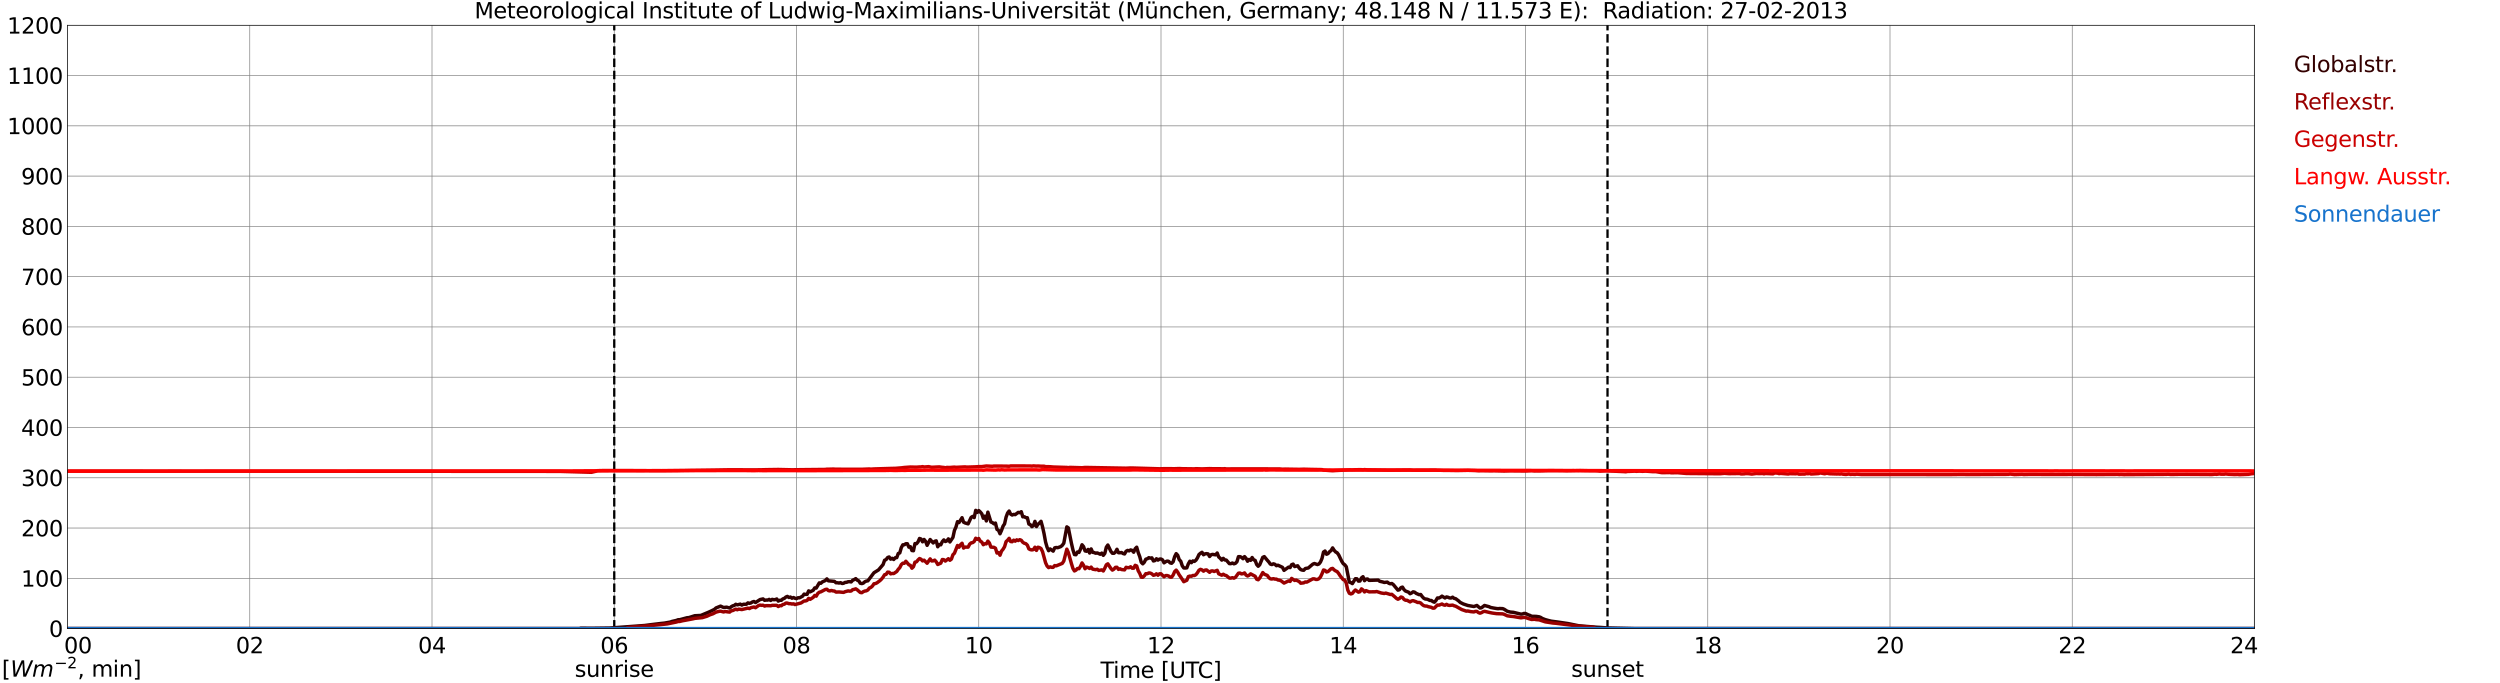 <?xml version="1.0" encoding="utf-8" standalone="no"?>
<!DOCTYPE svg PUBLIC "-//W3C//DTD SVG 1.1//EN"
  "http://www.w3.org/Graphics/SVG/1.1/DTD/svg11.dtd">
<svg xmlns:xlink="http://www.w3.org/1999/xlink" width="1085.4pt" height="296.64pt" viewBox="0 0 1085.4 296.64" xmlns="http://www.w3.org/2000/svg" version="1.1">
 <defs>
  <style type="text/css">*{stroke-linejoin: round; stroke-linecap: butt}</style>
 </defs>
 <g id="figure_1">
  <g id="patch_1">
   <path d="M 0 296.64 
L 1085.4 296.64 
L 1085.4 0 
L 0 0 
z
" style="fill: #ffffff"/>
  </g>
  <g id="axes_1">
   <g id="patch_2">
    <path d="M 29.306 272.909 
L 978.814 272.909 
L 978.814 10.976 
L 29.306 10.976 
z
" style="fill: #ffffff"/>
   </g>
   <g id="patch_3">
    <path d="M 978.814 272.909 
L 978.814 272.909 
L 978.814 10.976 
L 978.814 10.976 
z
" clip-path="url(#pd92d952e91)" style="fill: #d3d3d3; opacity: 0.25; stroke: #d3d3d3; stroke-linejoin: miter"/>
   </g>
   <g id="matplotlib.axis_1">
    <g id="xtick_1">
     <g id="line2d_1">
      <path d="M 29.306 272.909 
L 29.306 10.976 
" clip-path="url(#pd92d952e91)" style="fill: none; stroke: #808080; stroke-width: 0.3; stroke-linecap: square"/>
     </g>
     <g id="line2d_2"/>
     <g id="text_1">
      <!--    00 -->
      <g transform="translate(18.733 283.627) scale(0.095 -0.095)">
       <defs>
        <path id="DejaVuSans-20" transform="scale(0.016)"/>
        <path id="DejaVuSans-30" d="M 2034 4250 
Q 1547 4250 1301 3770 
Q 1056 3291 1056 2328 
Q 1056 1369 1301 889 
Q 1547 409 2034 409 
Q 2525 409 2770 889 
Q 3016 1369 3016 2328 
Q 3016 3291 2770 3770 
Q 2525 4250 2034 4250 
z
M 2034 4750 
Q 2819 4750 3233 4129 
Q 3647 3509 3647 2328 
Q 3647 1150 3233 529 
Q 2819 -91 2034 -91 
Q 1250 -91 836 529 
Q 422 1150 422 2328 
Q 422 3509 836 4129 
Q 1250 4750 2034 4750 
z
" transform="scale(0.016)"/>
       </defs>
       <use xlink:href="#DejaVuSans-20"/>
       <use xlink:href="#DejaVuSans-20" transform="translate(31.787 0)"/>
       <use xlink:href="#DejaVuSans-20" transform="translate(63.574 0)"/>
       <use xlink:href="#DejaVuSans-30" transform="translate(95.361 0)"/>
       <use xlink:href="#DejaVuSans-30" transform="translate(158.984 0)"/>
      </g>
     </g>
    </g>
    <g id="xtick_2">
     <g id="line2d_3">
      <path d="M 108.431 272.909 
L 108.431 10.976 
" clip-path="url(#pd92d952e91)" style="fill: none; stroke: #808080; stroke-width: 0.3; stroke-linecap: square"/>
     </g>
     <g id="line2d_4"/>
     <g id="text_2">
      <!-- 02 -->
      <g transform="translate(102.387 283.627) scale(0.095 -0.095)">
       <defs>
        <path id="DejaVuSans-32" d="M 1228 531 
L 3431 531 
L 3431 0 
L 469 0 
L 469 531 
Q 828 903 1448 1529 
Q 2069 2156 2228 2338 
Q 2531 2678 2651 2914 
Q 2772 3150 2772 3378 
Q 2772 3750 2511 3984 
Q 2250 4219 1831 4219 
Q 1534 4219 1204 4116 
Q 875 4013 500 3803 
L 500 4441 
Q 881 4594 1212 4672 
Q 1544 4750 1819 4750 
Q 2544 4750 2975 4387 
Q 3406 4025 3406 3419 
Q 3406 3131 3298 2873 
Q 3191 2616 2906 2266 
Q 2828 2175 2409 1742 
Q 1991 1309 1228 531 
z
" transform="scale(0.016)"/>
       </defs>
       <use xlink:href="#DejaVuSans-30"/>
       <use xlink:href="#DejaVuSans-32" transform="translate(63.623 0)"/>
      </g>
     </g>
    </g>
    <g id="xtick_3">
     <g id="line2d_5">
      <path d="M 187.557 272.909 
L 187.557 10.976 
" clip-path="url(#pd92d952e91)" style="fill: none; stroke: #808080; stroke-width: 0.3; stroke-linecap: square"/>
     </g>
     <g id="line2d_6"/>
     <g id="text_3">
      <!-- 04 -->
      <g transform="translate(181.513 283.627) scale(0.095 -0.095)">
       <defs>
        <path id="DejaVuSans-34" d="M 2419 4116 
L 825 1625 
L 2419 1625 
L 2419 4116 
z
M 2253 4666 
L 3047 4666 
L 3047 1625 
L 3713 1625 
L 3713 1100 
L 3047 1100 
L 3047 0 
L 2419 0 
L 2419 1100 
L 313 1100 
L 313 1709 
L 2253 4666 
z
" transform="scale(0.016)"/>
       </defs>
       <use xlink:href="#DejaVuSans-30"/>
       <use xlink:href="#DejaVuSans-34" transform="translate(63.623 0)"/>
      </g>
     </g>
    </g>
    <g id="xtick_4">
     <g id="line2d_7">
      <path d="M 266.683 272.909 
L 266.683 10.976 
" clip-path="url(#pd92d952e91)" style="fill: none; stroke: #808080; stroke-width: 0.3; stroke-linecap: square"/>
     </g>
     <g id="line2d_8"/>
     <g id="text_4">
      <!-- 06 -->
      <g transform="translate(260.638 283.627) scale(0.095 -0.095)">
       <defs>
        <path id="DejaVuSans-36" d="M 2113 2584 
Q 1688 2584 1439 2293 
Q 1191 2003 1191 1497 
Q 1191 994 1439 701 
Q 1688 409 2113 409 
Q 2538 409 2786 701 
Q 3034 994 3034 1497 
Q 3034 2003 2786 2293 
Q 2538 2584 2113 2584 
z
M 3366 4563 
L 3366 3988 
Q 3128 4100 2886 4159 
Q 2644 4219 2406 4219 
Q 1781 4219 1451 3797 
Q 1122 3375 1075 2522 
Q 1259 2794 1537 2939 
Q 1816 3084 2150 3084 
Q 2853 3084 3261 2657 
Q 3669 2231 3669 1497 
Q 3669 778 3244 343 
Q 2819 -91 2113 -91 
Q 1303 -91 875 529 
Q 447 1150 447 2328 
Q 447 3434 972 4092 
Q 1497 4750 2381 4750 
Q 2619 4750 2861 4703 
Q 3103 4656 3366 4563 
z
" transform="scale(0.016)"/>
       </defs>
       <use xlink:href="#DejaVuSans-30"/>
       <use xlink:href="#DejaVuSans-36" transform="translate(63.623 0)"/>
      </g>
     </g>
    </g>
    <g id="xtick_5">
     <g id="line2d_9">
      <path d="M 345.808 272.909 
L 345.808 10.976 
" clip-path="url(#pd92d952e91)" style="fill: none; stroke: #808080; stroke-width: 0.3; stroke-linecap: square"/>
     </g>
     <g id="line2d_10"/>
     <g id="text_5">
      <!-- 08 -->
      <g transform="translate(339.764 283.627) scale(0.095 -0.095)">
       <defs>
        <path id="DejaVuSans-38" d="M 2034 2216 
Q 1584 2216 1326 1975 
Q 1069 1734 1069 1313 
Q 1069 891 1326 650 
Q 1584 409 2034 409 
Q 2484 409 2743 651 
Q 3003 894 3003 1313 
Q 3003 1734 2745 1975 
Q 2488 2216 2034 2216 
z
M 1403 2484 
Q 997 2584 770 2862 
Q 544 3141 544 3541 
Q 544 4100 942 4425 
Q 1341 4750 2034 4750 
Q 2731 4750 3128 4425 
Q 3525 4100 3525 3541 
Q 3525 3141 3298 2862 
Q 3072 2584 2669 2484 
Q 3125 2378 3379 2068 
Q 3634 1759 3634 1313 
Q 3634 634 3220 271 
Q 2806 -91 2034 -91 
Q 1263 -91 848 271 
Q 434 634 434 1313 
Q 434 1759 690 2068 
Q 947 2378 1403 2484 
z
M 1172 3481 
Q 1172 3119 1398 2916 
Q 1625 2713 2034 2713 
Q 2441 2713 2670 2916 
Q 2900 3119 2900 3481 
Q 2900 3844 2670 4047 
Q 2441 4250 2034 4250 
Q 1625 4250 1398 4047 
Q 1172 3844 1172 3481 
z
" transform="scale(0.016)"/>
       </defs>
       <use xlink:href="#DejaVuSans-30"/>
       <use xlink:href="#DejaVuSans-38" transform="translate(63.623 0)"/>
      </g>
     </g>
    </g>
    <g id="xtick_6">
     <g id="line2d_11">
      <path d="M 424.934 272.909 
L 424.934 10.976 
" clip-path="url(#pd92d952e91)" style="fill: none; stroke: #808080; stroke-width: 0.3; stroke-linecap: square"/>
     </g>
     <g id="line2d_12"/>
     <g id="text_6">
      <!-- 10 -->
      <g transform="translate(418.89 283.627) scale(0.095 -0.095)">
       <defs>
        <path id="DejaVuSans-31" d="M 794 531 
L 1825 531 
L 1825 4091 
L 703 3866 
L 703 4441 
L 1819 4666 
L 2450 4666 
L 2450 531 
L 3481 531 
L 3481 0 
L 794 0 
L 794 531 
z
" transform="scale(0.016)"/>
       </defs>
       <use xlink:href="#DejaVuSans-31"/>
       <use xlink:href="#DejaVuSans-30" transform="translate(63.623 0)"/>
      </g>
     </g>
    </g>
    <g id="xtick_7">
     <g id="line2d_13">
      <path d="M 504.06 272.909 
L 504.06 10.976 
" clip-path="url(#pd92d952e91)" style="fill: none; stroke: #808080; stroke-width: 0.3; stroke-linecap: square"/>
     </g>
     <g id="line2d_14"/>
     <g id="text_7">
      <!-- 12 -->
      <g transform="translate(498.015 283.627) scale(0.095 -0.095)">
       <use xlink:href="#DejaVuSans-31"/>
       <use xlink:href="#DejaVuSans-32" transform="translate(63.623 0)"/>
      </g>
     </g>
    </g>
    <g id="xtick_8">
     <g id="line2d_15">
      <path d="M 583.185 272.909 
L 583.185 10.976 
" clip-path="url(#pd92d952e91)" style="fill: none; stroke: #808080; stroke-width: 0.3; stroke-linecap: square"/>
     </g>
     <g id="line2d_16"/>
     <g id="text_8">
      <!-- 14 -->
      <g transform="translate(577.141 283.627) scale(0.095 -0.095)">
       <use xlink:href="#DejaVuSans-31"/>
       <use xlink:href="#DejaVuSans-34" transform="translate(63.623 0)"/>
      </g>
     </g>
    </g>
    <g id="xtick_9">
     <g id="line2d_17">
      <path d="M 662.311 272.909 
L 662.311 10.976 
" clip-path="url(#pd92d952e91)" style="fill: none; stroke: #808080; stroke-width: 0.3; stroke-linecap: square"/>
     </g>
     <g id="line2d_18"/>
     <g id="text_9">
      <!-- 16 -->
      <g transform="translate(656.267 283.627) scale(0.095 -0.095)">
       <use xlink:href="#DejaVuSans-31"/>
       <use xlink:href="#DejaVuSans-36" transform="translate(63.623 0)"/>
      </g>
     </g>
    </g>
    <g id="xtick_10">
     <g id="line2d_19">
      <path d="M 741.437 272.909 
L 741.437 10.976 
" clip-path="url(#pd92d952e91)" style="fill: none; stroke: #808080; stroke-width: 0.3; stroke-linecap: square"/>
     </g>
     <g id="line2d_20"/>
     <g id="text_10">
      <!-- 18 -->
      <g transform="translate(735.392 283.627) scale(0.095 -0.095)">
       <use xlink:href="#DejaVuSans-31"/>
       <use xlink:href="#DejaVuSans-38" transform="translate(63.623 0)"/>
      </g>
     </g>
    </g>
    <g id="xtick_11">
     <g id="line2d_21">
      <path d="M 820.562 272.909 
L 820.562 10.976 
" clip-path="url(#pd92d952e91)" style="fill: none; stroke: #808080; stroke-width: 0.3; stroke-linecap: square"/>
     </g>
     <g id="line2d_22"/>
     <g id="text_11">
      <!-- 20 -->
      <g transform="translate(814.518 283.627) scale(0.095 -0.095)">
       <use xlink:href="#DejaVuSans-32"/>
       <use xlink:href="#DejaVuSans-30" transform="translate(63.623 0)"/>
      </g>
     </g>
    </g>
    <g id="xtick_12">
     <g id="line2d_23">
      <path d="M 899.688 272.909 
L 899.688 10.976 
" clip-path="url(#pd92d952e91)" style="fill: none; stroke: #808080; stroke-width: 0.3; stroke-linecap: square"/>
     </g>
     <g id="line2d_24"/>
     <g id="text_12">
      <!-- 22 -->
      <g transform="translate(893.644 283.627) scale(0.095 -0.095)">
       <use xlink:href="#DejaVuSans-32"/>
       <use xlink:href="#DejaVuSans-32" transform="translate(63.623 0)"/>
      </g>
     </g>
    </g>
    <g id="xtick_13">
     <g id="line2d_25">
      <path d="M 978.814 272.909 
L 978.814 10.976 
" clip-path="url(#pd92d952e91)" style="fill: none; stroke: #808080; stroke-width: 0.3; stroke-linecap: square"/>
     </g>
     <g id="line2d_26"/>
     <g id="text_13">
      <!-- 24    -->
      <g transform="translate(968.241 283.627) scale(0.095 -0.095)">
       <use xlink:href="#DejaVuSans-32"/>
       <use xlink:href="#DejaVuSans-34" transform="translate(63.623 0)"/>
       <use xlink:href="#DejaVuSans-20" transform="translate(127.246 0)"/>
       <use xlink:href="#DejaVuSans-20" transform="translate(159.033 0)"/>
       <use xlink:href="#DejaVuSans-20" transform="translate(190.82 0)"/>
      </g>
     </g>
    </g>
    <g id="text_14">
     <!-- Time [UTC] -->
     <g transform="translate(477.806 294.322) scale(0.095 -0.095)">
      <defs>
       <path id="DejaVuSans-54" d="M -19 4666 
L 3928 4666 
L 3928 4134 
L 2272 4134 
L 2272 0 
L 1638 0 
L 1638 4134 
L -19 4134 
L -19 4666 
z
" transform="scale(0.016)"/>
       <path id="DejaVuSans-69" d="M 603 3500 
L 1178 3500 
L 1178 0 
L 603 0 
L 603 3500 
z
M 603 4863 
L 1178 4863 
L 1178 4134 
L 603 4134 
L 603 4863 
z
" transform="scale(0.016)"/>
       <path id="DejaVuSans-6d" d="M 3328 2828 
Q 3544 3216 3844 3400 
Q 4144 3584 4550 3584 
Q 5097 3584 5394 3201 
Q 5691 2819 5691 2113 
L 5691 0 
L 5113 0 
L 5113 2094 
Q 5113 2597 4934 2840 
Q 4756 3084 4391 3084 
Q 3944 3084 3684 2787 
Q 3425 2491 3425 1978 
L 3425 0 
L 2847 0 
L 2847 2094 
Q 2847 2600 2669 2842 
Q 2491 3084 2119 3084 
Q 1678 3084 1418 2786 
Q 1159 2488 1159 1978 
L 1159 0 
L 581 0 
L 581 3500 
L 1159 3500 
L 1159 2956 
Q 1356 3278 1631 3431 
Q 1906 3584 2284 3584 
Q 2666 3584 2933 3390 
Q 3200 3197 3328 2828 
z
" transform="scale(0.016)"/>
       <path id="DejaVuSans-65" d="M 3597 1894 
L 3597 1613 
L 953 1613 
Q 991 1019 1311 708 
Q 1631 397 2203 397 
Q 2534 397 2845 478 
Q 3156 559 3463 722 
L 3463 178 
Q 3153 47 2828 -22 
Q 2503 -91 2169 -91 
Q 1331 -91 842 396 
Q 353 884 353 1716 
Q 353 2575 817 3079 
Q 1281 3584 2069 3584 
Q 2775 3584 3186 3129 
Q 3597 2675 3597 1894 
z
M 3022 2063 
Q 3016 2534 2758 2815 
Q 2500 3097 2075 3097 
Q 1594 3097 1305 2825 
Q 1016 2553 972 2059 
L 3022 2063 
z
" transform="scale(0.016)"/>
       <path id="DejaVuSans-5b" d="M 550 4863 
L 1875 4863 
L 1875 4416 
L 1125 4416 
L 1125 -397 
L 1875 -397 
L 1875 -844 
L 550 -844 
L 550 4863 
z
" transform="scale(0.016)"/>
       <path id="DejaVuSans-55" d="M 556 4666 
L 1191 4666 
L 1191 1831 
Q 1191 1081 1462 751 
Q 1734 422 2344 422 
Q 2950 422 3222 751 
Q 3494 1081 3494 1831 
L 3494 4666 
L 4128 4666 
L 4128 1753 
Q 4128 841 3676 375 
Q 3225 -91 2344 -91 
Q 1459 -91 1007 375 
Q 556 841 556 1753 
L 556 4666 
z
" transform="scale(0.016)"/>
       <path id="DejaVuSans-43" d="M 4122 4306 
L 4122 3641 
Q 3803 3938 3442 4084 
Q 3081 4231 2675 4231 
Q 1875 4231 1450 3742 
Q 1025 3253 1025 2328 
Q 1025 1406 1450 917 
Q 1875 428 2675 428 
Q 3081 428 3442 575 
Q 3803 722 4122 1019 
L 4122 359 
Q 3791 134 3420 21 
Q 3050 -91 2638 -91 
Q 1578 -91 968 557 
Q 359 1206 359 2328 
Q 359 3453 968 4101 
Q 1578 4750 2638 4750 
Q 3056 4750 3426 4639 
Q 3797 4528 4122 4306 
z
" transform="scale(0.016)"/>
       <path id="DejaVuSans-5d" d="M 1947 4863 
L 1947 -844 
L 622 -844 
L 622 -397 
L 1369 -397 
L 1369 4416 
L 622 4416 
L 622 4863 
L 1947 4863 
z
" transform="scale(0.016)"/>
      </defs>
      <use xlink:href="#DejaVuSans-54"/>
      <use xlink:href="#DejaVuSans-69" transform="translate(57.959 0)"/>
      <use xlink:href="#DejaVuSans-6d" transform="translate(85.742 0)"/>
      <use xlink:href="#DejaVuSans-65" transform="translate(183.154 0)"/>
      <use xlink:href="#DejaVuSans-20" transform="translate(244.678 0)"/>
      <use xlink:href="#DejaVuSans-5b" transform="translate(276.465 0)"/>
      <use xlink:href="#DejaVuSans-55" transform="translate(315.479 0)"/>
      <use xlink:href="#DejaVuSans-54" transform="translate(388.672 0)"/>
      <use xlink:href="#DejaVuSans-43" transform="translate(443.881 0)"/>
      <use xlink:href="#DejaVuSans-5d" transform="translate(513.705 0)"/>
     </g>
    </g>
   </g>
   <g id="matplotlib.axis_2">
    <g id="ytick_1">
     <g id="line2d_27">
      <path d="M 29.306 272.909 
L 978.814 272.909 
" clip-path="url(#pd92d952e91)" style="fill: none; stroke: #808080; stroke-width: 0.3; stroke-linecap: square"/>
     </g>
     <g id="line2d_28"/>
     <g id="text_15">
      <!-- 0 -->
      <g transform="translate(21.261 276.518) scale(0.095 -0.095)">
       <use xlink:href="#DejaVuSans-30"/>
      </g>
     </g>
    </g>
    <g id="ytick_2">
     <g id="line2d_29">
      <path d="M 29.306 251.081 
L 978.814 251.081 
" clip-path="url(#pd92d952e91)" style="fill: none; stroke: #808080; stroke-width: 0.3; stroke-linecap: square"/>
     </g>
     <g id="line2d_30"/>
     <g id="text_16">
      <!-- 100 -->
      <g transform="translate(9.173 254.69) scale(0.095 -0.095)">
       <use xlink:href="#DejaVuSans-31"/>
       <use xlink:href="#DejaVuSans-30" transform="translate(63.623 0)"/>
       <use xlink:href="#DejaVuSans-30" transform="translate(127.246 0)"/>
      </g>
     </g>
    </g>
    <g id="ytick_3">
     <g id="line2d_31">
      <path d="M 29.306 229.253 
L 978.814 229.253 
" clip-path="url(#pd92d952e91)" style="fill: none; stroke: #808080; stroke-width: 0.3; stroke-linecap: square"/>
     </g>
     <g id="line2d_32"/>
     <g id="text_17">
      <!-- 200 -->
      <g transform="translate(9.173 232.863) scale(0.095 -0.095)">
       <use xlink:href="#DejaVuSans-32"/>
       <use xlink:href="#DejaVuSans-30" transform="translate(63.623 0)"/>
       <use xlink:href="#DejaVuSans-30" transform="translate(127.246 0)"/>
      </g>
     </g>
    </g>
    <g id="ytick_4">
     <g id="line2d_33">
      <path d="M 29.306 207.426 
L 978.814 207.426 
" clip-path="url(#pd92d952e91)" style="fill: none; stroke: #808080; stroke-width: 0.3; stroke-linecap: square"/>
     </g>
     <g id="line2d_34"/>
     <g id="text_18">
      <!-- 300 -->
      <g transform="translate(9.173 211.035) scale(0.095 -0.095)">
       <defs>
        <path id="DejaVuSans-33" d="M 2597 2516 
Q 3050 2419 3304 2112 
Q 3559 1806 3559 1356 
Q 3559 666 3084 287 
Q 2609 -91 1734 -91 
Q 1441 -91 1130 -33 
Q 819 25 488 141 
L 488 750 
Q 750 597 1062 519 
Q 1375 441 1716 441 
Q 2309 441 2620 675 
Q 2931 909 2931 1356 
Q 2931 1769 2642 2001 
Q 2353 2234 1838 2234 
L 1294 2234 
L 1294 2753 
L 1863 2753 
Q 2328 2753 2575 2939 
Q 2822 3125 2822 3475 
Q 2822 3834 2567 4026 
Q 2313 4219 1838 4219 
Q 1578 4219 1281 4162 
Q 984 4106 628 3988 
L 628 4550 
Q 988 4650 1302 4700 
Q 1616 4750 1894 4750 
Q 2613 4750 3031 4423 
Q 3450 4097 3450 3541 
Q 3450 3153 3228 2886 
Q 3006 2619 2597 2516 
z
" transform="scale(0.016)"/>
       </defs>
       <use xlink:href="#DejaVuSans-33"/>
       <use xlink:href="#DejaVuSans-30" transform="translate(63.623 0)"/>
       <use xlink:href="#DejaVuSans-30" transform="translate(127.246 0)"/>
      </g>
     </g>
    </g>
    <g id="ytick_5">
     <g id="line2d_35">
      <path d="M 29.306 185.598 
L 978.814 185.598 
" clip-path="url(#pd92d952e91)" style="fill: none; stroke: #808080; stroke-width: 0.3; stroke-linecap: square"/>
     </g>
     <g id="line2d_36"/>
     <g id="text_19">
      <!-- 400 -->
      <g transform="translate(9.173 189.207) scale(0.095 -0.095)">
       <use xlink:href="#DejaVuSans-34"/>
       <use xlink:href="#DejaVuSans-30" transform="translate(63.623 0)"/>
       <use xlink:href="#DejaVuSans-30" transform="translate(127.246 0)"/>
      </g>
     </g>
    </g>
    <g id="ytick_6">
     <g id="line2d_37">
      <path d="M 29.306 163.77 
L 978.814 163.77 
" clip-path="url(#pd92d952e91)" style="fill: none; stroke: #808080; stroke-width: 0.3; stroke-linecap: square"/>
     </g>
     <g id="line2d_38"/>
     <g id="text_20">
      <!-- 500 -->
      <g transform="translate(9.173 167.379) scale(0.095 -0.095)">
       <defs>
        <path id="DejaVuSans-35" d="M 691 4666 
L 3169 4666 
L 3169 4134 
L 1269 4134 
L 1269 2991 
Q 1406 3038 1543 3061 
Q 1681 3084 1819 3084 
Q 2600 3084 3056 2656 
Q 3513 2228 3513 1497 
Q 3513 744 3044 326 
Q 2575 -91 1722 -91 
Q 1428 -91 1123 -41 
Q 819 9 494 109 
L 494 744 
Q 775 591 1075 516 
Q 1375 441 1709 441 
Q 2250 441 2565 725 
Q 2881 1009 2881 1497 
Q 2881 1984 2565 2268 
Q 2250 2553 1709 2553 
Q 1456 2553 1204 2497 
Q 953 2441 691 2322 
L 691 4666 
z
" transform="scale(0.016)"/>
       </defs>
       <use xlink:href="#DejaVuSans-35"/>
       <use xlink:href="#DejaVuSans-30" transform="translate(63.623 0)"/>
       <use xlink:href="#DejaVuSans-30" transform="translate(127.246 0)"/>
      </g>
     </g>
    </g>
    <g id="ytick_7">
     <g id="line2d_39">
      <path d="M 29.306 141.942 
L 978.814 141.942 
" clip-path="url(#pd92d952e91)" style="fill: none; stroke: #808080; stroke-width: 0.3; stroke-linecap: square"/>
     </g>
     <g id="line2d_40"/>
     <g id="text_21">
      <!-- 600 -->
      <g transform="translate(9.173 145.551) scale(0.095 -0.095)">
       <use xlink:href="#DejaVuSans-36"/>
       <use xlink:href="#DejaVuSans-30" transform="translate(63.623 0)"/>
       <use xlink:href="#DejaVuSans-30" transform="translate(127.246 0)"/>
      </g>
     </g>
    </g>
    <g id="ytick_8">
     <g id="line2d_41">
      <path d="M 29.306 120.114 
L 978.814 120.114 
" clip-path="url(#pd92d952e91)" style="fill: none; stroke: #808080; stroke-width: 0.3; stroke-linecap: square"/>
     </g>
     <g id="line2d_42"/>
     <g id="text_22">
      <!-- 700 -->
      <g transform="translate(9.173 123.724) scale(0.095 -0.095)">
       <defs>
        <path id="DejaVuSans-37" d="M 525 4666 
L 3525 4666 
L 3525 4397 
L 1831 0 
L 1172 0 
L 2766 4134 
L 525 4134 
L 525 4666 
z
" transform="scale(0.016)"/>
       </defs>
       <use xlink:href="#DejaVuSans-37"/>
       <use xlink:href="#DejaVuSans-30" transform="translate(63.623 0)"/>
       <use xlink:href="#DejaVuSans-30" transform="translate(127.246 0)"/>
      </g>
     </g>
    </g>
    <g id="ytick_9">
     <g id="line2d_43">
      <path d="M 29.306 98.287 
L 978.814 98.287 
" clip-path="url(#pd92d952e91)" style="fill: none; stroke: #808080; stroke-width: 0.3; stroke-linecap: square"/>
     </g>
     <g id="line2d_44"/>
     <g id="text_23">
      <!-- 800 -->
      <g transform="translate(9.173 101.896) scale(0.095 -0.095)">
       <use xlink:href="#DejaVuSans-38"/>
       <use xlink:href="#DejaVuSans-30" transform="translate(63.623 0)"/>
       <use xlink:href="#DejaVuSans-30" transform="translate(127.246 0)"/>
      </g>
     </g>
    </g>
    <g id="ytick_10">
     <g id="line2d_45">
      <path d="M 29.306 76.459 
L 978.814 76.459 
" clip-path="url(#pd92d952e91)" style="fill: none; stroke: #808080; stroke-width: 0.3; stroke-linecap: square"/>
     </g>
     <g id="line2d_46"/>
     <g id="text_24">
      <!-- 900 -->
      <g transform="translate(9.173 80.068) scale(0.095 -0.095)">
       <defs>
        <path id="DejaVuSans-39" d="M 703 97 
L 703 672 
Q 941 559 1184 500 
Q 1428 441 1663 441 
Q 2288 441 2617 861 
Q 2947 1281 2994 2138 
Q 2813 1869 2534 1725 
Q 2256 1581 1919 1581 
Q 1219 1581 811 2004 
Q 403 2428 403 3163 
Q 403 3881 828 4315 
Q 1253 4750 1959 4750 
Q 2769 4750 3195 4129 
Q 3622 3509 3622 2328 
Q 3622 1225 3098 567 
Q 2575 -91 1691 -91 
Q 1453 -91 1209 -44 
Q 966 3 703 97 
z
M 1959 2075 
Q 2384 2075 2632 2365 
Q 2881 2656 2881 3163 
Q 2881 3666 2632 3958 
Q 2384 4250 1959 4250 
Q 1534 4250 1286 3958 
Q 1038 3666 1038 3163 
Q 1038 2656 1286 2365 
Q 1534 2075 1959 2075 
z
" transform="scale(0.016)"/>
       </defs>
       <use xlink:href="#DejaVuSans-39"/>
       <use xlink:href="#DejaVuSans-30" transform="translate(63.623 0)"/>
       <use xlink:href="#DejaVuSans-30" transform="translate(127.246 0)"/>
      </g>
     </g>
    </g>
    <g id="ytick_11">
     <g id="line2d_47">
      <path d="M 29.306 54.631 
L 978.814 54.631 
" clip-path="url(#pd92d952e91)" style="fill: none; stroke: #808080; stroke-width: 0.3; stroke-linecap: square"/>
     </g>
     <g id="line2d_48"/>
     <g id="text_25">
      <!-- 1000 -->
      <g transform="translate(3.128 58.24) scale(0.095 -0.095)">
       <use xlink:href="#DejaVuSans-31"/>
       <use xlink:href="#DejaVuSans-30" transform="translate(63.623 0)"/>
       <use xlink:href="#DejaVuSans-30" transform="translate(127.246 0)"/>
       <use xlink:href="#DejaVuSans-30" transform="translate(190.869 0)"/>
      </g>
     </g>
    </g>
    <g id="ytick_12">
     <g id="line2d_49">
      <path d="M 29.306 32.803 
L 978.814 32.803 
" clip-path="url(#pd92d952e91)" style="fill: none; stroke: #808080; stroke-width: 0.3; stroke-linecap: square"/>
     </g>
     <g id="line2d_50"/>
     <g id="text_26">
      <!-- 1100 -->
      <g transform="translate(3.128 36.413) scale(0.095 -0.095)">
       <use xlink:href="#DejaVuSans-31"/>
       <use xlink:href="#DejaVuSans-31" transform="translate(63.623 0)"/>
       <use xlink:href="#DejaVuSans-30" transform="translate(127.246 0)"/>
       <use xlink:href="#DejaVuSans-30" transform="translate(190.869 0)"/>
      </g>
     </g>
    </g>
    <g id="ytick_13">
     <g id="line2d_51">
      <path d="M 29.306 10.976 
L 978.814 10.976 
" clip-path="url(#pd92d952e91)" style="fill: none; stroke: #808080; stroke-width: 0.3; stroke-linecap: square"/>
     </g>
     <g id="line2d_52"/>
     <g id="text_27">
      <!-- 1200 -->
      <g transform="translate(3.128 14.585) scale(0.095 -0.095)">
       <use xlink:href="#DejaVuSans-31"/>
       <use xlink:href="#DejaVuSans-32" transform="translate(63.623 0)"/>
       <use xlink:href="#DejaVuSans-30" transform="translate(127.246 0)"/>
       <use xlink:href="#DejaVuSans-30" transform="translate(190.869 0)"/>
      </g>
     </g>
    </g>
   </g>
   <g id="line2d_53">
    <path d="M 266.683 272.909 
L 266.683 10.976 
" clip-path="url(#pd92d952e91)" style="fill: none; stroke-dasharray: 3.7,1.6; stroke-dashoffset: 0; stroke: #000000"/>
   </g>
   <g id="line2d_54">
    <path d="M 697.918 272.909 
L 697.918 10.976 
" clip-path="url(#pd92d952e91)" style="fill: none; stroke-dasharray: 3.7,1.6; stroke-dashoffset: 0; stroke: #000000"/>
   </g>
   <g id="line2d_55">
    <path d="M 29.306 272.909 
L 251.517 272.909 
L 252.176 272.728 
L 256.792 272.771 
L 264.705 272.664 
L 279.87 271.566 
L 282.508 271.222 
L 287.124 270.661 
L 288.442 270.532 
L 291.08 270.058 
L 291.739 269.801 
L 293.058 269.499 
L 293.717 269.349 
L 294.377 269.069 
L 295.036 269.069 
L 298.333 268.185 
L 298.992 268.163 
L 300.971 267.539 
L 301.63 267.325 
L 304.267 267.196 
L 307.564 265.819 
L 308.883 265.215 
L 310.202 264.549 
L 310.861 263.946 
L 312.839 263.15 
L 314.158 263.752 
L 315.477 263.601 
L 316.796 263.988 
L 317.455 263.429 
L 318.114 263.04 
L 318.774 262.868 
L 319.433 262.353 
L 320.093 262.61 
L 321.411 262.287 
L 322.071 262.698 
L 322.73 262.353 
L 324.049 262.331 
L 324.708 261.75 
L 325.368 261.943 
L 326.027 261.77 
L 326.686 261.34 
L 327.346 261.146 
L 328.005 261.6 
L 329.983 260.308 
L 331.302 260.028 
L 331.961 260.631 
L 332.621 260.502 
L 333.28 260.543 
L 333.94 260.22 
L 334.599 260.694 
L 335.258 260.22 
L 335.918 260.371 
L 336.577 260.329 
L 337.236 260.05 
L 337.896 260.976 
L 338.555 260.609 
L 339.215 260.631 
L 339.874 260.028 
L 340.533 259.79 
L 341.193 259.21 
L 341.852 258.93 
L 342.512 259.404 
L 343.171 259.21 
L 343.83 259.727 
L 344.49 259.426 
L 345.149 259.747 
L 345.808 259.899 
L 346.468 259.511 
L 347.127 259.555 
L 348.446 258.843 
L 349.105 257.939 
L 349.765 258.068 
L 350.424 258.027 
L 351.083 256.54 
L 351.743 256.948 
L 353.062 256.283 
L 353.721 255.248 
L 354.38 255.313 
L 355.699 253.074 
L 356.359 253.246 
L 357.018 252.644 
L 358.337 252.041 
L 358.996 251.33 
L 359.655 252.17 
L 362.293 252.408 
L 362.952 253.011 
L 363.612 253.011 
L 364.271 253.139 
L 364.93 252.967 
L 365.59 253.334 
L 366.249 253.225 
L 366.909 252.86 
L 367.568 252.816 
L 368.227 252.559 
L 368.887 252.537 
L 369.546 252.644 
L 370.206 251.913 
L 370.865 251.633 
L 371.524 251.223 
L 372.184 251.891 
L 372.843 252.192 
L 373.502 253.225 
L 374.162 253.375 
L 374.821 253.161 
L 375.481 252.578 
L 376.14 252.277 
L 376.799 252.17 
L 379.437 248.663 
L 381.415 247.434 
L 383.393 245.109 
L 384.053 243.236 
L 384.712 242.957 
L 385.371 242.053 
L 386.031 241.815 
L 386.69 242.762 
L 387.349 242.398 
L 388.009 242.913 
L 388.668 242.16 
L 389.328 242.097 
L 389.987 240.309 
L 390.646 240.051 
L 391.306 237.768 
L 391.965 236.542 
L 392.624 236.52 
L 393.284 236.046 
L 393.943 236.068 
L 394.603 237.554 
L 395.262 237.36 
L 395.921 239.017 
L 396.581 239.104 
L 397.24 236.005 
L 397.899 236.068 
L 398.559 235.293 
L 399.218 233.787 
L 399.878 234.023 
L 400.537 235.23 
L 401.196 234.217 
L 401.856 235.035 
L 402.515 236.758 
L 403.834 234.239 
L 405.153 235.725 
L 405.812 235.014 
L 406.471 234.819 
L 407.131 237.382 
L 407.79 236.413 
L 408.45 236.542 
L 409.109 235.164 
L 409.768 234.411 
L 410.428 235.101 
L 411.087 234.841 
L 411.746 233.959 
L 412.406 235.293 
L 413.725 233.313 
L 414.384 230.277 
L 415.043 228.815 
L 415.703 226.49 
L 416.362 226.876 
L 417.681 224.768 
L 418.34 226.704 
L 419 227.049 
L 420.318 227.437 
L 421.637 224.617 
L 422.297 224.207 
L 422.956 224.724 
L 423.615 221.581 
L 424.275 222.484 
L 424.934 221.668 
L 425.593 222.271 
L 426.253 223.067 
L 426.912 225.003 
L 427.572 224.1 
L 428.231 226.167 
L 428.89 222.356 
L 430.209 226.619 
L 430.869 226.898 
L 431.528 227.415 
L 432.187 227.092 
L 432.847 229.847 
L 433.506 230.214 
L 434.165 231.742 
L 434.825 230.277 
L 435.484 228.426 
L 436.144 227.437 
L 436.803 224.508 
L 437.462 222.722 
L 438.122 221.882 
L 438.781 223.218 
L 439.44 223.604 
L 440.1 223.325 
L 440.759 223.432 
L 442.078 222.465 
L 442.737 222.594 
L 443.397 222.164 
L 444.056 224.379 
L 444.716 224.338 
L 445.375 224.746 
L 446.034 224.79 
L 446.694 227.522 
L 447.353 227.824 
L 448.012 228.642 
L 448.672 228.168 
L 449.331 226.361 
L 449.991 228.598 
L 450.65 227.629 
L 451.309 227.071 
L 451.969 226.339 
L 452.628 228.727 
L 453.287 231.698 
L 453.947 235.315 
L 454.606 237.618 
L 455.266 239.082 
L 455.925 238.329 
L 457.244 239.277 
L 457.903 237.856 
L 458.563 237.705 
L 459.222 237.79 
L 460.541 237.316 
L 461.2 236.758 
L 461.859 235.832 
L 463.178 228.749 
L 463.838 229.201 
L 465.156 235.789 
L 465.816 238.694 
L 466.475 240.761 
L 467.134 240.848 
L 467.794 239.641 
L 468.453 239.835 
L 469.113 238.414 
L 469.772 236.52 
L 470.431 237.316 
L 471.091 239.189 
L 471.75 239.34 
L 472.409 238.543 
L 473.069 240.095 
L 473.728 238.329 
L 474.388 239.792 
L 475.047 239.901 
L 475.706 240.202 
L 476.366 240.051 
L 477.685 240.632 
L 478.344 240.137 
L 479.003 241.106 
L 479.663 240.246 
L 480.322 237.576 
L 480.981 236.629 
L 482.3 239.384 
L 482.96 240.202 
L 483.619 240.224 
L 484.278 239.707 
L 484.938 238.48 
L 485.597 239.964 
L 486.256 239.986 
L 486.916 239.879 
L 487.575 240.309 
L 488.235 240.503 
L 488.894 239.34 
L 489.553 238.975 
L 490.213 239.167 
L 490.872 238.759 
L 491.532 238.954 
L 492.191 239.75 
L 492.85 238.242 
L 493.51 237.576 
L 494.169 239.901 
L 494.828 241.665 
L 495.488 244.12 
L 496.147 244.786 
L 496.807 244.098 
L 497.466 242.784 
L 498.125 242.592 
L 498.785 242.119 
L 499.444 242.332 
L 500.103 242.204 
L 500.763 243.537 
L 501.422 243.387 
L 502.082 242.592 
L 502.741 243.173 
L 503.4 242.743 
L 504.06 242.699 
L 504.719 243.064 
L 505.379 244.356 
L 506.038 243.904 
L 506.697 243.603 
L 507.357 243.688 
L 508.016 244.378 
L 508.675 244.55 
L 509.335 243.882 
L 509.994 241.665 
L 510.654 240.375 
L 511.313 241.084 
L 511.972 242.979 
L 512.632 243.647 
L 513.291 245.648 
L 513.95 246.574 
L 514.61 246.617 
L 515.269 246.53 
L 515.929 244.786 
L 516.588 243.668 
L 517.247 244.293 
L 517.907 243.537 
L 518.566 243.732 
L 519.226 243.216 
L 519.885 242.204 
L 520.544 240.761 
L 521.204 240.202 
L 521.863 239.792 
L 522.522 240.848 
L 523.182 240.46 
L 523.841 240.375 
L 524.501 240.481 
L 525.16 241.601 
L 525.819 240.826 
L 526.479 240.698 
L 527.797 240.89 
L 528.457 240.095 
L 529.116 241.815 
L 529.776 242.376 
L 530.435 243.173 
L 531.094 242.42 
L 531.754 243.107 
L 532.413 243.173 
L 533.732 244.701 
L 534.391 244.723 
L 535.051 244.443 
L 535.71 244.786 
L 536.369 244.572 
L 537.029 243.882 
L 537.688 241.686 
L 538.348 241.665 
L 539.007 241.968 
L 539.666 242.57 
L 540.326 241.665 
L 540.985 242.398 
L 541.644 243.668 
L 542.304 242.893 
L 542.963 243.28 
L 543.623 242.053 
L 544.282 243.044 
L 544.941 243.302 
L 545.601 245.087 
L 546.26 245.842 
L 546.919 245.196 
L 548.238 241.988 
L 548.898 241.665 
L 550.216 243.258 
L 550.876 243.991 
L 551.535 244.917 
L 552.195 245.109 
L 552.854 244.786 
L 553.513 245.002 
L 554.173 245.604 
L 554.832 245.391 
L 556.81 246.316 
L 557.47 247.628 
L 559.448 246.229 
L 560.107 246.423 
L 560.766 245.174 
L 561.426 244.917 
L 562.085 245.971 
L 563.404 245.648 
L 564.063 246.639 
L 564.723 247.283 
L 565.382 247.521 
L 566.042 247.584 
L 566.701 246.831 
L 568.02 246.595 
L 569.338 245.454 
L 569.998 244.917 
L 570.657 244.657 
L 571.976 245.109 
L 572.635 244.851 
L 573.295 244.011 
L 573.954 242.461 
L 574.613 239.685 
L 575.273 239.233 
L 575.932 240.632 
L 576.592 240.331 
L 577.251 239.534 
L 577.91 239.017 
L 578.57 237.877 
L 579.229 238.91 
L 579.889 239.641 
L 580.548 240.008 
L 581.207 240.911 
L 582.526 243.688 
L 583.185 244.723 
L 583.845 245.218 
L 584.504 246.056 
L 585.823 252.729 
L 586.482 252.945 
L 587.142 253.375 
L 588.46 251.245 
L 589.12 251.288 
L 589.779 252.299 
L 590.439 252.258 
L 591.098 250.9 
L 591.757 250.385 
L 592.417 252.105 
L 593.076 251.439 
L 593.736 251.374 
L 594.395 251.976 
L 598.351 251.847 
L 599.011 252.365 
L 600.329 252.666 
L 600.989 252.882 
L 602.307 252.729 
L 602.967 253.246 
L 603.626 253.462 
L 604.286 253.334 
L 604.945 253.827 
L 606.923 256.217 
L 607.582 256.023 
L 608.242 255.119 
L 608.901 254.905 
L 609.561 255.981 
L 610.22 256.606 
L 611.539 257.099 
L 612.198 257.767 
L 612.858 257.444 
L 613.517 256.948 
L 614.176 257.099 
L 614.836 257.616 
L 616.154 258.197 
L 616.814 258.112 
L 617.473 259.015 
L 618.133 259.727 
L 618.792 260.07 
L 619.451 260.113 
L 620.111 260.329 
L 620.77 260.694 
L 621.429 260.694 
L 622.089 261.189 
L 622.748 261.449 
L 623.408 260.738 
L 624.067 259.618 
L 624.726 259.64 
L 625.386 259.317 
L 626.045 258.821 
L 627.364 259.618 
L 628.023 259.166 
L 628.683 259.317 
L 629.342 259.596 
L 630.001 259.64 
L 630.661 259.275 
L 631.32 259.79 
L 631.98 259.919 
L 633.298 260.91 
L 633.958 261.534 
L 635.276 262.202 
L 637.255 262.868 
L 639.892 263.322 
L 641.211 262.868 
L 642.53 263.988 
L 643.189 263.881 
L 644.508 262.868 
L 646.486 263.407 
L 647.145 263.73 
L 648.464 263.988 
L 649.783 264.204 
L 650.442 264.267 
L 651.102 264.182 
L 652.42 264.248 
L 653.08 264.527 
L 654.399 265.387 
L 655.717 265.732 
L 657.036 265.839 
L 660.333 266.636 
L 660.992 266.572 
L 661.652 266.334 
L 662.311 266.356 
L 663.63 266.98 
L 664.289 267.196 
L 664.949 267.561 
L 666.927 267.605 
L 668.246 267.799 
L 668.905 268.056 
L 669.564 268.486 
L 670.883 269.004 
L 672.202 269.371 
L 673.521 269.694 
L 676.158 270.036 
L 680.774 270.726 
L 685.389 271.673 
L 687.368 271.846 
L 693.302 272.319 
L 694.621 272.383 
L 697.918 272.621 
L 709.786 272.909 
L 978.154 272.909 
L 978.154 272.909 
" clip-path="url(#pd92d952e91)" style="fill: none; stroke: #330000; stroke-width: 1.5; stroke-linecap: square"/>
   </g>
   <g id="line2d_56">
    <path d="M 29.306 272.909 
L 271.958 272.909 
L 272.617 272.394 
L 280.53 271.769 
L 283.167 271.531 
L 286.464 271.23 
L 289.761 270.866 
L 293.717 270.047 
L 294.377 269.831 
L 295.036 269.831 
L 296.355 269.508 
L 297.674 269.272 
L 300.971 268.648 
L 301.63 268.476 
L 304.927 268.153 
L 306.905 267.55 
L 308.224 266.926 
L 309.543 266.474 
L 310.861 265.762 
L 312.18 265.42 
L 312.839 265.332 
L 314.158 265.699 
L 314.818 265.483 
L 316.136 265.677 
L 316.796 265.743 
L 317.455 265.204 
L 318.114 265.075 
L 319.433 264.472 
L 320.093 264.73 
L 320.752 264.451 
L 322.071 264.645 
L 324.708 264.021 
L 325.368 264.213 
L 326.027 263.826 
L 327.346 263.525 
L 328.005 263.848 
L 329.324 262.901 
L 329.983 262.707 
L 330.643 262.813 
L 331.302 262.75 
L 331.961 263.137 
L 332.621 262.942 
L 333.94 262.964 
L 334.599 263.008 
L 335.258 262.813 
L 337.236 262.813 
L 337.896 263.331 
L 338.555 262.942 
L 339.215 262.986 
L 339.874 262.449 
L 340.533 262.318 
L 341.193 261.825 
L 341.852 261.846 
L 342.512 262.104 
L 343.171 262.082 
L 343.83 262.255 
L 344.49 262.148 
L 345.149 262.471 
L 347.787 261.781 
L 349.105 260.919 
L 349.765 260.899 
L 350.424 260.661 
L 351.083 259.801 
L 351.743 260.209 
L 353.062 259.349 
L 353.721 258.531 
L 354.38 258.832 
L 355.04 257.669 
L 355.699 257.132 
L 356.359 256.959 
L 358.337 255.925 
L 358.996 255.818 
L 359.655 256.42 
L 360.315 256.549 
L 360.974 256.357 
L 361.634 256.549 
L 362.293 256.614 
L 362.952 257.066 
L 364.271 257.003 
L 366.249 257.195 
L 366.909 256.894 
L 368.227 256.549 
L 368.887 256.658 
L 369.546 256.593 
L 370.206 255.99 
L 370.865 255.883 
L 371.524 255.645 
L 372.184 256.077 
L 373.502 257.239 
L 374.162 257.326 
L 374.821 256.872 
L 375.481 256.614 
L 376.14 256.507 
L 376.799 256.141 
L 377.459 255.3 
L 378.118 255.021 
L 378.777 254.44 
L 379.437 253.449 
L 380.096 253.364 
L 380.756 253.041 
L 382.074 252.05 
L 382.734 251.404 
L 383.393 250.588 
L 384.053 249.512 
L 384.712 249.361 
L 385.371 248.392 
L 386.031 248.455 
L 386.69 249.145 
L 387.349 248.972 
L 388.009 249.016 
L 389.328 248.132 
L 389.987 247.165 
L 390.646 246.454 
L 391.306 245.12 
L 391.965 244.517 
L 392.624 244.559 
L 393.284 243.677 
L 394.603 245.205 
L 395.262 245.465 
L 395.921 246.691 
L 396.581 246.045 
L 397.24 244.085 
L 397.899 243.935 
L 398.559 243.118 
L 399.218 242.494 
L 399.878 242.795 
L 400.537 243.526 
L 401.196 243.203 
L 402.515 244.539 
L 403.834 242.645 
L 404.493 243.548 
L 405.153 243.505 
L 405.812 243.182 
L 406.471 243.915 
L 407.131 245.076 
L 408.45 244.496 
L 409.109 242.924 
L 409.768 242.987 
L 410.428 243.592 
L 411.746 242.579 
L 412.406 243.247 
L 413.065 242.752 
L 413.725 240.835 
L 414.384 240.189 
L 415.703 236.832 
L 416.362 237.585 
L 417.022 236.509 
L 417.681 235.863 
L 418.34 237.952 
L 419 237.522 
L 420.318 237.541 
L 420.978 236.273 
L 421.637 235.69 
L 422.297 235.583 
L 422.956 235.088 
L 423.615 233.689 
L 424.275 234.162 
L 424.934 233.796 
L 425.593 234.937 
L 426.253 235.345 
L 426.912 236.487 
L 427.572 236.057 
L 428.231 236.12 
L 428.89 234.937 
L 429.55 235.734 
L 430.209 237.522 
L 431.528 237.629 
L 432.187 238.015 
L 432.847 240.104 
L 433.506 239.888 
L 434.165 241.051 
L 434.825 239.263 
L 435.484 238.467 
L 436.144 237.349 
L 436.803 235.153 
L 437.462 234.551 
L 438.122 233.732 
L 438.781 235.11 
L 439.44 235.195 
L 440.1 234.529 
L 440.759 234.959 
L 441.419 234.378 
L 442.078 234.68 
L 442.737 234.313 
L 443.397 234.571 
L 444.056 235.433 
L 444.716 235.863 
L 445.375 236.035 
L 446.034 236.681 
L 446.694 238.297 
L 447.353 238.639 
L 448.012 238.748 
L 448.672 238.598 
L 449.331 237.585 
L 449.991 238.962 
L 450.65 237.585 
L 451.309 237.757 
L 451.969 238.146 
L 452.628 239.523 
L 453.947 244.323 
L 454.606 245.744 
L 455.266 246.432 
L 455.925 246.109 
L 456.584 246.303 
L 457.244 246.303 
L 457.903 245.55 
L 458.563 245.679 
L 461.2 244.603 
L 461.859 243.57 
L 463.178 238.425 
L 463.838 239.91 
L 465.156 244.646 
L 465.816 246.777 
L 466.475 247.875 
L 467.134 247.53 
L 467.794 246.82 
L 468.453 246.905 
L 469.113 245.851 
L 469.772 244.408 
L 470.431 245.421 
L 471.091 246.927 
L 471.75 246.218 
L 472.409 246.432 
L 473.069 246.798 
L 473.728 246.218 
L 474.388 247.1 
L 475.706 247.338 
L 476.366 247.143 
L 477.025 247.658 
L 478.344 247.423 
L 479.003 247.896 
L 479.663 246.67 
L 480.322 245.205 
L 480.981 244.797 
L 482.3 246.798 
L 482.96 247.508 
L 483.619 247.1 
L 484.278 246.325 
L 484.938 246.281 
L 485.597 247.207 
L 486.256 246.949 
L 486.916 247.272 
L 488.235 247.423 
L 488.894 246.303 
L 489.553 246.454 
L 490.213 246.475 
L 490.872 246.067 
L 491.532 246.691 
L 492.191 246.691 
L 492.85 245.443 
L 493.51 245.722 
L 494.169 247.811 
L 494.828 248.951 
L 495.488 250.588 
L 496.147 250.629 
L 496.807 250.027 
L 497.466 249.06 
L 498.125 249.101 
L 498.785 248.737 
L 499.444 248.822 
L 500.103 249.145 
L 500.763 249.769 
L 501.422 249.597 
L 502.082 249.123 
L 502.741 249.747 
L 503.4 249.123 
L 504.06 249.123 
L 505.379 250.415 
L 506.038 249.898 
L 506.697 249.876 
L 507.357 250.07 
L 508.016 250.566 
L 508.675 250.566 
L 509.335 249.64 
L 509.994 248.154 
L 510.654 247.53 
L 511.313 248.414 
L 511.972 249.597 
L 512.632 250.522 
L 513.95 252.546 
L 515.269 251.921 
L 515.929 250.328 
L 516.588 250.114 
L 517.247 250.199 
L 517.907 249.835 
L 518.566 249.876 
L 519.226 249.49 
L 519.885 248.649 
L 520.544 247.573 
L 521.204 247.187 
L 521.863 247.423 
L 522.522 247.981 
L 523.182 247.508 
L 523.841 247.445 
L 525.16 248.477 
L 525.819 247.896 
L 526.479 247.853 
L 527.138 248.112 
L 528.457 247.617 
L 529.116 249.123 
L 530.435 249.726 
L 531.094 249.317 
L 531.754 249.726 
L 532.413 249.898 
L 533.732 250.974 
L 534.391 250.996 
L 535.051 250.802 
L 535.71 251.018 
L 536.369 250.673 
L 537.688 248.866 
L 538.348 248.778 
L 539.007 249.167 
L 539.666 249.06 
L 540.326 248.737 
L 540.985 249.684 
L 541.644 250.07 
L 542.304 249.769 
L 542.963 249.145 
L 544.941 250.199 
L 545.601 251.47 
L 546.26 251.707 
L 546.919 250.974 
L 548.238 248.586 
L 548.898 249.296 
L 550.216 249.835 
L 550.876 250.78 
L 551.535 251.297 
L 552.195 251.384 
L 552.854 251.234 
L 553.513 251.426 
L 554.173 251.426 
L 554.832 251.814 
L 555.491 251.9 
L 556.151 252.138 
L 557.47 253.148 
L 559.448 252.201 
L 560.107 252.439 
L 560.766 251.125 
L 562.085 252.009 
L 562.745 251.836 
L 564.063 252.502 
L 564.723 253.214 
L 566.042 253.041 
L 566.701 252.653 
L 567.36 252.74 
L 569.998 251.297 
L 570.657 251.319 
L 571.317 251.577 
L 571.976 251.557 
L 572.635 251.234 
L 573.295 250.5 
L 573.954 249.123 
L 574.613 247.466 
L 575.273 247.639 
L 575.932 248.326 
L 576.592 248.132 
L 577.91 246.927 
L 578.57 246.777 
L 579.229 247.423 
L 579.889 247.875 
L 580.548 248.176 
L 581.207 249.016 
L 581.867 250.049 
L 583.185 251.664 
L 583.845 251.858 
L 584.504 253.192 
L 585.164 256.206 
L 585.823 257.562 
L 586.482 257.863 
L 587.142 257.647 
L 587.801 256.787 
L 588.46 256.163 
L 589.779 257.088 
L 590.439 256.894 
L 591.098 255.667 
L 591.757 256.141 
L 592.417 257.003 
L 593.076 256.42 
L 594.395 256.959 
L 597.032 256.937 
L 597.692 256.809 
L 599.67 257.455 
L 600.989 257.669 
L 601.648 257.496 
L 603.626 258.101 
L 604.286 258.035 
L 605.604 259.155 
L 606.264 259.779 
L 606.923 260.166 
L 607.582 259.843 
L 608.242 259.197 
L 608.901 259.391 
L 609.561 260.231 
L 610.22 260.598 
L 610.879 260.618 
L 612.198 261.329 
L 612.858 260.919 
L 613.517 260.768 
L 614.836 261.264 
L 615.495 261.587 
L 616.154 261.543 
L 616.814 261.803 
L 617.473 262.471 
L 618.133 262.942 
L 618.792 263.115 
L 619.451 263.137 
L 620.111 263.396 
L 621.429 263.676 
L 622.089 264.062 
L 622.748 263.999 
L 624.067 262.663 
L 624.726 262.75 
L 626.045 262.233 
L 626.705 262.621 
L 627.364 262.772 
L 628.023 262.383 
L 628.683 262.75 
L 629.342 262.857 
L 630.661 262.707 
L 631.32 263.008 
L 631.98 263.18 
L 634.617 264.645 
L 636.595 265.332 
L 637.255 265.269 
L 638.573 265.548 
L 639.892 265.677 
L 640.552 265.439 
L 641.211 265.439 
L 641.87 265.957 
L 642.53 266.214 
L 643.189 266 
L 643.848 265.612 
L 644.508 265.398 
L 646.486 265.872 
L 647.805 266.151 
L 649.783 266.43 
L 652.42 266.518 
L 653.08 266.732 
L 654.399 267.356 
L 655.717 267.55 
L 657.036 267.679 
L 660.333 268.24 
L 661.652 268.046 
L 662.311 268.109 
L 663.63 268.561 
L 664.949 268.949 
L 666.267 268.862 
L 666.927 269.015 
L 668.246 269.122 
L 670.883 269.982 
L 674.18 270.499 
L 675.499 270.606 
L 686.049 271.92 
L 691.983 272.328 
L 692.643 272.909 
L 978.154 272.909 
L 978.154 272.909 
" clip-path="url(#pd92d952e91)" style="fill: none; stroke: #990000; stroke-width: 1.5; stroke-linecap: square"/>
   </g>
   <g id="line2d_57">
    <path d="M 29.306 204.566 
L 32.603 204.546 
L 35.9 204.546 
L 72.166 204.564 
L 75.462 204.54 
L 79.419 204.562 
L 109.091 204.564 
L 112.388 204.564 
L 242.945 204.656 
L 256.792 205.059 
L 258.77 204.584 
L 259.43 204.341 
L 261.408 204.298 
L 264.705 204.282 
L 272.617 204.285 
L 283.827 204.343 
L 287.124 204.357 
L 296.355 204.254 
L 305.586 204.138 
L 311.521 204.053 
L 314.158 204.003 
L 317.455 203.953 
L 321.411 203.955 
L 323.39 204.001 
L 324.708 203.99 
L 326.686 203.99 
L 329.983 203.975 
L 332.621 203.907 
L 337.896 203.828 
L 343.83 203.964 
L 349.105 203.896 
L 358.337 203.802 
L 358.996 203.7 
L 360.974 203.684 
L 361.634 203.638 
L 362.952 203.715 
L 374.162 203.739 
L 377.459 203.608 
L 378.118 203.686 
L 379.437 203.59 
L 387.349 203.35 
L 388.668 203.328 
L 391.306 203.115 
L 392.624 202.953 
L 395.262 202.761 
L 397.899 202.824 
L 399.218 202.717 
L 399.878 202.713 
L 400.537 202.584 
L 401.196 202.752 
L 403.175 202.599 
L 404.493 202.868 
L 407.79 202.704 
L 409.109 202.894 
L 409.768 202.936 
L 410.428 203.097 
L 411.087 202.933 
L 412.406 202.955 
L 414.384 202.794 
L 415.043 202.89 
L 419 202.698 
L 419.659 202.789 
L 420.978 202.757 
L 423.615 202.665 
L 424.934 202.582 
L 426.253 202.58 
L 428.231 202.311 
L 430.869 202.44 
L 431.528 202.337 
L 434.165 202.357 
L 436.803 202.361 
L 438.122 202.436 
L 438.781 202.289 
L 444.716 202.3 
L 447.353 202.307 
L 448.012 202.37 
L 448.672 202.265 
L 449.991 202.364 
L 450.65 202.32 
L 451.969 202.403 
L 453.287 202.403 
L 453.947 202.595 
L 455.925 202.626 
L 457.244 202.75 
L 463.178 202.938 
L 463.838 203.025 
L 464.497 202.914 
L 469.113 203.053 
L 469.772 203.084 
L 471.091 202.938 
L 488.894 203.263 
L 490.872 203.169 
L 492.191 203.197 
L 503.4 203.527 
L 504.719 203.49 
L 506.697 203.468 
L 509.994 203.497 
L 511.972 203.424 
L 513.291 203.488 
L 515.929 203.525 
L 518.566 203.558 
L 519.226 203.486 
L 521.863 203.569 
L 525.16 203.455 
L 526.479 203.497 
L 529.116 203.499 
L 531.094 203.538 
L 531.754 203.479 
L 532.413 203.586 
L 539.007 203.547 
L 540.326 203.558 
L 550.876 203.575 
L 552.195 203.588 
L 555.491 203.582 
L 556.81 203.704 
L 558.129 203.66 
L 560.766 203.715 
L 562.085 203.724 
L 564.063 203.763 
L 566.042 203.704 
L 569.338 203.789 
L 570.657 203.813 
L 573.954 203.876 
L 574.613 204.103 
L 578.57 204.389 
L 579.889 204.293 
L 585.823 203.996 
L 587.142 204.02 
L 588.46 203.924 
L 591.098 203.918 
L 591.757 203.977 
L 592.417 203.879 
L 593.736 203.985 
L 603.626 204.119 
L 612.198 204.031 
L 613.517 204.13 
L 623.408 204.082 
L 624.067 204.175 
L 625.386 204.171 
L 626.705 204.226 
L 628.023 204.219 
L 632.639 204.295 
L 637.255 204.202 
L 639.233 204.256 
L 640.552 204.306 
L 641.87 204.396 
L 643.848 204.381 
L 646.486 204.424 
L 649.123 204.418 
L 653.08 204.516 
L 655.717 204.435 
L 662.311 204.498 
L 664.949 204.378 
L 666.267 204.481 
L 669.564 204.442 
L 670.883 204.381 
L 672.861 204.337 
L 678.136 204.341 
L 680.114 204.405 
L 686.049 204.293 
L 688.686 204.352 
L 693.302 204.396 
L 694.621 204.546 
L 697.258 204.405 
L 705.171 204.769 
L 705.83 204.835 
L 706.49 204.686 
L 707.808 204.647 
L 709.786 204.549 
L 710.446 204.636 
L 711.765 204.529 
L 713.083 204.636 
L 714.402 204.542 
L 717.699 204.795 
L 719.018 204.793 
L 720.996 205.138 
L 721.655 205.23 
L 724.952 205.166 
L 725.612 205.284 
L 728.249 205.227 
L 732.205 205.566 
L 746.712 205.688 
L 748.031 205.566 
L 748.69 205.502 
L 750.668 205.647 
L 755.284 205.585 
L 755.943 205.78 
L 757.262 205.725 
L 757.921 205.603 
L 759.24 205.649 
L 760.559 205.832 
L 762.537 205.564 
L 763.856 205.633 
L 765.174 205.566 
L 765.834 205.738 
L 766.493 205.568 
L 769.79 205.727 
L 770.449 205.341 
L 771.768 205.428 
L 772.428 205.644 
L 773.087 205.531 
L 776.384 205.795 
L 777.043 205.649 
L 779.681 205.705 
L 780.34 205.581 
L 781 205.86 
L 783.637 205.808 
L 784.296 205.594 
L 784.956 205.699 
L 785.615 205.531 
L 786.275 205.812 
L 789.572 205.603 
L 790.231 205.328 
L 792.209 205.699 
L 792.868 205.513 
L 793.528 205.509 
L 794.187 205.684 
L 797.484 205.791 
L 798.143 205.754 
L 798.803 205.841 
L 799.462 205.714 
L 800.122 205.884 
L 801.44 205.994 
L 802.759 205.78 
L 803.419 206 
L 804.078 205.913 
L 805.397 205.987 
L 806.056 205.86 
L 808.034 206.018 
L 846.938 206.05 
L 851.553 205.985 
L 854.85 206.037 
L 871.994 205.95 
L 872.653 205.808 
L 874.632 206.05 
L 877.929 205.935 
L 878.588 206.029 
L 881.225 205.963 
L 893.094 206.011 
L 894.413 205.989 
L 895.732 206 
L 898.369 205.976 
L 910.238 206.042 
L 916.173 205.991 
L 917.491 205.991 
L 919.469 205.976 
L 920.129 206.057 
L 920.788 205.991 
L 922.107 206.074 
L 940.57 205.946 
L 941.229 205.889 
L 942.548 206.013 
L 945.845 205.95 
L 948.482 205.937 
L 960.351 206.02 
L 961.67 205.876 
L 962.329 205.946 
L 963.648 205.756 
L 964.307 205.891 
L 965.626 205.893 
L 966.285 205.764 
L 967.604 205.924 
L 970.242 206.042 
L 971.561 205.991 
L 972.22 206.094 
L 976.176 205.935 
L 977.495 205.69 
L 978.154 205.629 
L 978.154 205.629 
" clip-path="url(#pd92d952e91)" style="fill: none; stroke: #cc0000; stroke-width: 1.5; stroke-linecap: square"/>
   </g>
   <g id="line2d_58">
    <path d="M 29.306 204.544 
L 59.637 204.542 
L 62.934 204.542 
L 244.264 204.457 
L 246.901 204.453 
L 254.155 204.409 
L 322.73 204.282 
L 327.346 204.352 
L 329.324 204.298 
L 331.961 204.357 
L 333.94 204.315 
L 339.215 204.317 
L 344.49 204.33 
L 345.808 204.333 
L 347.787 204.35 
L 384.053 204.258 
L 386.69 204.202 
L 388.668 204.276 
L 391.965 204.191 
L 392.624 204.245 
L 393.943 204.186 
L 398.559 204.182 
L 403.834 204.101 
L 406.471 204.147 
L 426.253 204.088 
L 426.912 204.158 
L 428.231 203.99 
L 432.187 204.103 
L 433.506 203.988 
L 434.165 204.057 
L 434.825 203.944 
L 436.144 204.057 
L 437.462 204.001 
L 438.781 204.012 
L 446.034 204.005 
L 447.353 204.007 
L 449.991 203.999 
L 451.309 204.068 
L 452.628 203.883 
L 458.563 204.057 
L 459.881 204.062 
L 490.213 204.097 
L 492.191 204.016 
L 504.719 204.178 
L 508.016 204.123 
L 509.994 204.143 
L 514.61 204.123 
L 548.238 204.082 
L 548.898 204.007 
L 549.557 204.106 
L 551.535 204.027 
L 559.448 204.09 
L 573.954 204.071 
L 575.932 204.092 
L 577.91 204.038 
L 580.548 204.057 
L 666.267 204.243 
L 670.224 204.254 
L 684.73 204.302 
L 688.027 204.319 
L 693.961 204.317 
L 699.896 204.359 
L 701.874 204.335 
L 722.974 204.365 
L 753.306 204.357 
L 773.746 204.396 
L 790.231 204.402 
L 793.528 204.389 
L 830.453 204.409 
L 842.322 204.4 
L 846.938 204.413 
L 873.313 204.435 
L 879.247 204.442 
L 887.819 204.429 
L 891.116 204.463 
L 892.435 204.418 
L 893.754 204.446 
L 895.732 204.45 
L 908.26 204.426 
L 909.579 204.437 
L 911.557 204.429 
L 914.854 204.448 
L 920.129 204.422 
L 924.085 204.457 
L 928.041 204.431 
L 937.273 204.424 
L 940.57 204.437 
L 946.504 204.418 
L 978.154 204.444 
L 978.154 204.444 
" clip-path="url(#pd92d952e91)" style="fill: none; stroke: #ff0000; stroke-width: 1.5; stroke-linecap: square"/>
   </g>
   <g id="line2d_59">
    <path d="M 29.306 272.909 
L 978.154 272.909 
L 978.154 272.909 
" clip-path="url(#pd92d952e91)" style="fill: none; stroke: #1773cc; stroke-width: 1.5; stroke-linecap: square"/>
   </g>
   <g id="patch_4">
    <path d="M 29.306 272.909 
L 29.306 10.976 
" style="fill: none; stroke: #000000; stroke-width: 0.3; stroke-linejoin: miter; stroke-linecap: square"/>
   </g>
   <g id="patch_5">
    <path d="M 978.814 272.909 
L 978.814 10.976 
" style="fill: none; stroke: #000000; stroke-width: 0.3; stroke-linejoin: miter; stroke-linecap: square"/>
   </g>
   <g id="patch_6">
    <path d="M 29.306 272.909 
L 978.814 272.909 
" style="fill: none; stroke: #000000; stroke-width: 0.3; stroke-linejoin: miter; stroke-linecap: square"/>
   </g>
   <g id="patch_7">
    <path d="M 29.306 10.976 
L 978.814 10.976 
" style="fill: none; stroke: #000000; stroke-width: 0.3; stroke-linejoin: miter; stroke-linecap: square"/>
   </g>
   <g id="text_28">
    <!-- sunrise -->
    <g transform="translate(249.518 293.863) scale(0.095 -0.095)">
     <defs>
      <path id="DejaVuSans-73" d="M 2834 3397 
L 2834 2853 
Q 2591 2978 2328 3040 
Q 2066 3103 1784 3103 
Q 1356 3103 1142 2972 
Q 928 2841 928 2578 
Q 928 2378 1081 2264 
Q 1234 2150 1697 2047 
L 1894 2003 
Q 2506 1872 2764 1633 
Q 3022 1394 3022 966 
Q 3022 478 2636 193 
Q 2250 -91 1575 -91 
Q 1294 -91 989 -36 
Q 684 19 347 128 
L 347 722 
Q 666 556 975 473 
Q 1284 391 1588 391 
Q 1994 391 2212 530 
Q 2431 669 2431 922 
Q 2431 1156 2273 1281 
Q 2116 1406 1581 1522 
L 1381 1569 
Q 847 1681 609 1914 
Q 372 2147 372 2553 
Q 372 3047 722 3315 
Q 1072 3584 1716 3584 
Q 2034 3584 2315 3537 
Q 2597 3491 2834 3397 
z
" transform="scale(0.016)"/>
      <path id="DejaVuSans-75" d="M 544 1381 
L 544 3500 
L 1119 3500 
L 1119 1403 
Q 1119 906 1312 657 
Q 1506 409 1894 409 
Q 2359 409 2629 706 
Q 2900 1003 2900 1516 
L 2900 3500 
L 3475 3500 
L 3475 0 
L 2900 0 
L 2900 538 
Q 2691 219 2414 64 
Q 2138 -91 1772 -91 
Q 1169 -91 856 284 
Q 544 659 544 1381 
z
M 1991 3584 
L 1991 3584 
z
" transform="scale(0.016)"/>
      <path id="DejaVuSans-6e" d="M 3513 2113 
L 3513 0 
L 2938 0 
L 2938 2094 
Q 2938 2591 2744 2837 
Q 2550 3084 2163 3084 
Q 1697 3084 1428 2787 
Q 1159 2491 1159 1978 
L 1159 0 
L 581 0 
L 581 3500 
L 1159 3500 
L 1159 2956 
Q 1366 3272 1645 3428 
Q 1925 3584 2291 3584 
Q 2894 3584 3203 3211 
Q 3513 2838 3513 2113 
z
" transform="scale(0.016)"/>
      <path id="DejaVuSans-72" d="M 2631 2963 
Q 2534 3019 2420 3045 
Q 2306 3072 2169 3072 
Q 1681 3072 1420 2755 
Q 1159 2438 1159 1844 
L 1159 0 
L 581 0 
L 581 3500 
L 1159 3500 
L 1159 2956 
Q 1341 3275 1631 3429 
Q 1922 3584 2338 3584 
Q 2397 3584 2469 3576 
Q 2541 3569 2628 3553 
L 2631 2963 
z
" transform="scale(0.016)"/>
     </defs>
     <use xlink:href="#DejaVuSans-73"/>
     <use xlink:href="#DejaVuSans-75" transform="translate(52.1 0)"/>
     <use xlink:href="#DejaVuSans-6e" transform="translate(115.479 0)"/>
     <use xlink:href="#DejaVuSans-72" transform="translate(178.857 0)"/>
     <use xlink:href="#DejaVuSans-69" transform="translate(219.971 0)"/>
     <use xlink:href="#DejaVuSans-73" transform="translate(247.754 0)"/>
     <use xlink:href="#DejaVuSans-65" transform="translate(299.854 0)"/>
    </g>
   </g>
   <g id="text_29">
    <!-- sunset -->
    <g transform="translate(682.163 293.863) scale(0.095 -0.095)">
     <defs>
      <path id="DejaVuSans-74" d="M 1172 4494 
L 1172 3500 
L 2356 3500 
L 2356 3053 
L 1172 3053 
L 1172 1153 
Q 1172 725 1289 603 
Q 1406 481 1766 481 
L 2356 481 
L 2356 0 
L 1766 0 
Q 1100 0 847 248 
Q 594 497 594 1153 
L 594 3053 
L 172 3053 
L 172 3500 
L 594 3500 
L 594 4494 
L 1172 4494 
z
" transform="scale(0.016)"/>
     </defs>
     <use xlink:href="#DejaVuSans-73"/>
     <use xlink:href="#DejaVuSans-75" transform="translate(52.1 0)"/>
     <use xlink:href="#DejaVuSans-6e" transform="translate(115.479 0)"/>
     <use xlink:href="#DejaVuSans-73" transform="translate(178.857 0)"/>
     <use xlink:href="#DejaVuSans-65" transform="translate(230.957 0)"/>
     <use xlink:href="#DejaVuSans-74" transform="translate(292.48 0)"/>
    </g>
   </g>
   <g id="text_30">
    <!-- [$Wm^{-2}$, min] -->
    <g transform="translate(0.821 293.863) scale(0.095 -0.095)">
     <defs>
      <path id="DejaVuSans-Oblique-57" d="M 616 4666 
L 1228 4666 
L 1453 697 
L 3213 4666 
L 3916 4666 
L 4147 697 
L 5888 4666 
L 6528 4666 
L 4453 0 
L 3659 0 
L 3444 3891 
L 1697 0 
L 903 0 
L 616 4666 
z
" transform="scale(0.016)"/>
      <path id="DejaVuSans-Oblique-6d" d="M 5747 2113 
L 5338 0 
L 4763 0 
L 5166 2094 
Q 5191 2228 5203 2325 
Q 5216 2422 5216 2491 
Q 5216 2772 5059 2928 
Q 4903 3084 4622 3084 
Q 4203 3084 3875 2770 
Q 3547 2456 3450 1953 
L 3066 0 
L 2491 0 
L 2900 2094 
Q 2925 2209 2937 2307 
Q 2950 2406 2950 2484 
Q 2950 2769 2794 2926 
Q 2638 3084 2363 3084 
Q 1938 3084 1609 2770 
Q 1281 2456 1184 1953 
L 800 0 
L 225 0 
L 909 3500 
L 1484 3500 
L 1375 2956 
Q 1609 3263 1923 3423 
Q 2238 3584 2597 3584 
Q 2978 3584 3223 3384 
Q 3469 3184 3519 2828 
Q 3781 3197 4126 3390 
Q 4472 3584 4856 3584 
Q 5306 3584 5551 3325 
Q 5797 3066 5797 2591 
Q 5797 2488 5784 2364 
Q 5772 2241 5747 2113 
z
" transform="scale(0.016)"/>
      <path id="DejaVuSans-2212" d="M 678 2272 
L 4684 2272 
L 4684 1741 
L 678 1741 
L 678 2272 
z
" transform="scale(0.016)"/>
      <path id="DejaVuSans-2c" d="M 750 794 
L 1409 794 
L 1409 256 
L 897 -744 
L 494 -744 
L 750 256 
L 750 794 
z
" transform="scale(0.016)"/>
     </defs>
     <use xlink:href="#DejaVuSans-5b" transform="translate(0 0.766)"/>
     <use xlink:href="#DejaVuSans-Oblique-57" transform="translate(39.014 0.766)"/>
     <use xlink:href="#DejaVuSans-Oblique-6d" transform="translate(137.891 0.766)"/>
     <use xlink:href="#DejaVuSans-2212" transform="translate(239.953 39.047) scale(0.7)"/>
     <use xlink:href="#DejaVuSans-32" transform="translate(298.605 39.047) scale(0.7)"/>
     <use xlink:href="#DejaVuSans-2c" transform="translate(345.875 0.766)"/>
     <use xlink:href="#DejaVuSans-20" transform="translate(377.663 0.766)"/>
     <use xlink:href="#DejaVuSans-6d" transform="translate(409.45 0.766)"/>
     <use xlink:href="#DejaVuSans-69" transform="translate(506.862 0.766)"/>
     <use xlink:href="#DejaVuSans-6e" transform="translate(534.645 0.766)"/>
     <use xlink:href="#DejaVuSans-5d" transform="translate(598.024 0.766)"/>
    </g>
   </g>
   <g id="text_31">
    <!-- Globalstr. -->
    <g style="fill: #330000" transform="translate(995.905 31.291) scale(0.095 -0.095)">
     <defs>
      <path id="DejaVuSans-47" d="M 3809 666 
L 3809 1919 
L 2778 1919 
L 2778 2438 
L 4434 2438 
L 4434 434 
Q 4069 175 3628 42 
Q 3188 -91 2688 -91 
Q 1594 -91 976 548 
Q 359 1188 359 2328 
Q 359 3472 976 4111 
Q 1594 4750 2688 4750 
Q 3144 4750 3555 4637 
Q 3966 4525 4313 4306 
L 4313 3634 
Q 3963 3931 3569 4081 
Q 3175 4231 2741 4231 
Q 1884 4231 1454 3753 
Q 1025 3275 1025 2328 
Q 1025 1384 1454 906 
Q 1884 428 2741 428 
Q 3075 428 3337 486 
Q 3600 544 3809 666 
z
" transform="scale(0.016)"/>
      <path id="DejaVuSans-6c" d="M 603 4863 
L 1178 4863 
L 1178 0 
L 603 0 
L 603 4863 
z
" transform="scale(0.016)"/>
      <path id="DejaVuSans-6f" d="M 1959 3097 
Q 1497 3097 1228 2736 
Q 959 2375 959 1747 
Q 959 1119 1226 758 
Q 1494 397 1959 397 
Q 2419 397 2687 759 
Q 2956 1122 2956 1747 
Q 2956 2369 2687 2733 
Q 2419 3097 1959 3097 
z
M 1959 3584 
Q 2709 3584 3137 3096 
Q 3566 2609 3566 1747 
Q 3566 888 3137 398 
Q 2709 -91 1959 -91 
Q 1206 -91 779 398 
Q 353 888 353 1747 
Q 353 2609 779 3096 
Q 1206 3584 1959 3584 
z
" transform="scale(0.016)"/>
      <path id="DejaVuSans-62" d="M 3116 1747 
Q 3116 2381 2855 2742 
Q 2594 3103 2138 3103 
Q 1681 3103 1420 2742 
Q 1159 2381 1159 1747 
Q 1159 1113 1420 752 
Q 1681 391 2138 391 
Q 2594 391 2855 752 
Q 3116 1113 3116 1747 
z
M 1159 2969 
Q 1341 3281 1617 3432 
Q 1894 3584 2278 3584 
Q 2916 3584 3314 3078 
Q 3713 2572 3713 1747 
Q 3713 922 3314 415 
Q 2916 -91 2278 -91 
Q 1894 -91 1617 61 
Q 1341 213 1159 525 
L 1159 0 
L 581 0 
L 581 4863 
L 1159 4863 
L 1159 2969 
z
" transform="scale(0.016)"/>
      <path id="DejaVuSans-61" d="M 2194 1759 
Q 1497 1759 1228 1600 
Q 959 1441 959 1056 
Q 959 750 1161 570 
Q 1363 391 1709 391 
Q 2188 391 2477 730 
Q 2766 1069 2766 1631 
L 2766 1759 
L 2194 1759 
z
M 3341 1997 
L 3341 0 
L 2766 0 
L 2766 531 
Q 2569 213 2275 61 
Q 1981 -91 1556 -91 
Q 1019 -91 701 211 
Q 384 513 384 1019 
Q 384 1609 779 1909 
Q 1175 2209 1959 2209 
L 2766 2209 
L 2766 2266 
Q 2766 2663 2505 2880 
Q 2244 3097 1772 3097 
Q 1472 3097 1187 3025 
Q 903 2953 641 2809 
L 641 3341 
Q 956 3463 1253 3523 
Q 1550 3584 1831 3584 
Q 2591 3584 2966 3190 
Q 3341 2797 3341 1997 
z
" transform="scale(0.016)"/>
      <path id="DejaVuSans-2e" d="M 684 794 
L 1344 794 
L 1344 0 
L 684 0 
L 684 794 
z
" transform="scale(0.016)"/>
     </defs>
     <use xlink:href="#DejaVuSans-47"/>
     <use xlink:href="#DejaVuSans-6c" transform="translate(77.49 0)"/>
     <use xlink:href="#DejaVuSans-6f" transform="translate(105.273 0)"/>
     <use xlink:href="#DejaVuSans-62" transform="translate(166.455 0)"/>
     <use xlink:href="#DejaVuSans-61" transform="translate(229.932 0)"/>
     <use xlink:href="#DejaVuSans-6c" transform="translate(291.211 0)"/>
     <use xlink:href="#DejaVuSans-73" transform="translate(318.994 0)"/>
     <use xlink:href="#DejaVuSans-74" transform="translate(371.094 0)"/>
     <use xlink:href="#DejaVuSans-72" transform="translate(410.303 0)"/>
     <use xlink:href="#DejaVuSans-2e" transform="translate(442.291 0)"/>
    </g>
   </g>
   <g id="text_32">
    <!-- Reflexstr. -->
    <g style="fill: #990000" transform="translate(995.905 47.531) scale(0.095 -0.095)">
     <defs>
      <path id="DejaVuSans-52" d="M 2841 2188 
Q 3044 2119 3236 1894 
Q 3428 1669 3622 1275 
L 4263 0 
L 3584 0 
L 2988 1197 
Q 2756 1666 2539 1819 
Q 2322 1972 1947 1972 
L 1259 1972 
L 1259 0 
L 628 0 
L 628 4666 
L 2053 4666 
Q 2853 4666 3247 4331 
Q 3641 3997 3641 3322 
Q 3641 2881 3436 2590 
Q 3231 2300 2841 2188 
z
M 1259 4147 
L 1259 2491 
L 2053 2491 
Q 2509 2491 2742 2702 
Q 2975 2913 2975 3322 
Q 2975 3731 2742 3939 
Q 2509 4147 2053 4147 
L 1259 4147 
z
" transform="scale(0.016)"/>
      <path id="DejaVuSans-66" d="M 2375 4863 
L 2375 4384 
L 1825 4384 
Q 1516 4384 1395 4259 
Q 1275 4134 1275 3809 
L 1275 3500 
L 2222 3500 
L 2222 3053 
L 1275 3053 
L 1275 0 
L 697 0 
L 697 3053 
L 147 3053 
L 147 3500 
L 697 3500 
L 697 3744 
Q 697 4328 969 4595 
Q 1241 4863 1831 4863 
L 2375 4863 
z
" transform="scale(0.016)"/>
      <path id="DejaVuSans-78" d="M 3513 3500 
L 2247 1797 
L 3578 0 
L 2900 0 
L 1881 1375 
L 863 0 
L 184 0 
L 1544 1831 
L 300 3500 
L 978 3500 
L 1906 2253 
L 2834 3500 
L 3513 3500 
z
" transform="scale(0.016)"/>
     </defs>
     <use xlink:href="#DejaVuSans-52"/>
     <use xlink:href="#DejaVuSans-65" transform="translate(64.982 0)"/>
     <use xlink:href="#DejaVuSans-66" transform="translate(126.506 0)"/>
     <use xlink:href="#DejaVuSans-6c" transform="translate(161.711 0)"/>
     <use xlink:href="#DejaVuSans-65" transform="translate(189.494 0)"/>
     <use xlink:href="#DejaVuSans-78" transform="translate(249.268 0)"/>
     <use xlink:href="#DejaVuSans-73" transform="translate(308.447 0)"/>
     <use xlink:href="#DejaVuSans-74" transform="translate(360.547 0)"/>
     <use xlink:href="#DejaVuSans-72" transform="translate(399.756 0)"/>
     <use xlink:href="#DejaVuSans-2e" transform="translate(431.744 0)"/>
    </g>
   </g>
   <g id="text_33">
    <!-- Gegenstr. -->
    <g style="fill: #cc0000" transform="translate(995.905 63.771) scale(0.095 -0.095)">
     <defs>
      <path id="DejaVuSans-67" d="M 2906 1791 
Q 2906 2416 2648 2759 
Q 2391 3103 1925 3103 
Q 1463 3103 1205 2759 
Q 947 2416 947 1791 
Q 947 1169 1205 825 
Q 1463 481 1925 481 
Q 2391 481 2648 825 
Q 2906 1169 2906 1791 
z
M 3481 434 
Q 3481 -459 3084 -895 
Q 2688 -1331 1869 -1331 
Q 1566 -1331 1297 -1286 
Q 1028 -1241 775 -1147 
L 775 -588 
Q 1028 -725 1275 -790 
Q 1522 -856 1778 -856 
Q 2344 -856 2625 -561 
Q 2906 -266 2906 331 
L 2906 616 
Q 2728 306 2450 153 
Q 2172 0 1784 0 
Q 1141 0 747 490 
Q 353 981 353 1791 
Q 353 2603 747 3093 
Q 1141 3584 1784 3584 
Q 2172 3584 2450 3431 
Q 2728 3278 2906 2969 
L 2906 3500 
L 3481 3500 
L 3481 434 
z
" transform="scale(0.016)"/>
     </defs>
     <use xlink:href="#DejaVuSans-47"/>
     <use xlink:href="#DejaVuSans-65" transform="translate(77.49 0)"/>
     <use xlink:href="#DejaVuSans-67" transform="translate(139.014 0)"/>
     <use xlink:href="#DejaVuSans-65" transform="translate(202.49 0)"/>
     <use xlink:href="#DejaVuSans-6e" transform="translate(264.014 0)"/>
     <use xlink:href="#DejaVuSans-73" transform="translate(327.393 0)"/>
     <use xlink:href="#DejaVuSans-74" transform="translate(379.492 0)"/>
     <use xlink:href="#DejaVuSans-72" transform="translate(418.701 0)"/>
     <use xlink:href="#DejaVuSans-2e" transform="translate(450.689 0)"/>
    </g>
   </g>
   <g id="text_34">
    <!-- Langw. Ausstr. -->
    <g style="fill: #ff0000" transform="translate(995.905 80.01) scale(0.095 -0.095)">
     <defs>
      <path id="DejaVuSans-4c" d="M 628 4666 
L 1259 4666 
L 1259 531 
L 3531 531 
L 3531 0 
L 628 0 
L 628 4666 
z
" transform="scale(0.016)"/>
      <path id="DejaVuSans-77" d="M 269 3500 
L 844 3500 
L 1563 769 
L 2278 3500 
L 2956 3500 
L 3675 769 
L 4391 3500 
L 4966 3500 
L 4050 0 
L 3372 0 
L 2619 2869 
L 1863 0 
L 1184 0 
L 269 3500 
z
" transform="scale(0.016)"/>
      <path id="DejaVuSans-41" d="M 2188 4044 
L 1331 1722 
L 3047 1722 
L 2188 4044 
z
M 1831 4666 
L 2547 4666 
L 4325 0 
L 3669 0 
L 3244 1197 
L 1141 1197 
L 716 0 
L 50 0 
L 1831 4666 
z
" transform="scale(0.016)"/>
     </defs>
     <use xlink:href="#DejaVuSans-4c"/>
     <use xlink:href="#DejaVuSans-61" transform="translate(55.713 0)"/>
     <use xlink:href="#DejaVuSans-6e" transform="translate(116.992 0)"/>
     <use xlink:href="#DejaVuSans-67" transform="translate(180.371 0)"/>
     <use xlink:href="#DejaVuSans-77" transform="translate(243.848 0)"/>
     <use xlink:href="#DejaVuSans-2e" transform="translate(316.51 0)"/>
     <use xlink:href="#DejaVuSans-20" transform="translate(348.297 0)"/>
     <use xlink:href="#DejaVuSans-41" transform="translate(380.084 0)"/>
     <use xlink:href="#DejaVuSans-75" transform="translate(448.492 0)"/>
     <use xlink:href="#DejaVuSans-73" transform="translate(511.871 0)"/>
     <use xlink:href="#DejaVuSans-73" transform="translate(563.971 0)"/>
     <use xlink:href="#DejaVuSans-74" transform="translate(616.07 0)"/>
     <use xlink:href="#DejaVuSans-72" transform="translate(655.279 0)"/>
     <use xlink:href="#DejaVuSans-2e" transform="translate(687.268 0)"/>
    </g>
   </g>
   <g id="text_35">
    <!-- Sonnendauer -->
    <g style="fill: #1773cc" transform="translate(995.905 96.25) scale(0.095 -0.095)">
     <defs>
      <path id="DejaVuSans-53" d="M 3425 4513 
L 3425 3897 
Q 3066 4069 2747 4153 
Q 2428 4238 2131 4238 
Q 1616 4238 1336 4038 
Q 1056 3838 1056 3469 
Q 1056 3159 1242 3001 
Q 1428 2844 1947 2747 
L 2328 2669 
Q 3034 2534 3370 2195 
Q 3706 1856 3706 1288 
Q 3706 609 3251 259 
Q 2797 -91 1919 -91 
Q 1588 -91 1214 -16 
Q 841 59 441 206 
L 441 856 
Q 825 641 1194 531 
Q 1563 422 1919 422 
Q 2459 422 2753 634 
Q 3047 847 3047 1241 
Q 3047 1584 2836 1778 
Q 2625 1972 2144 2069 
L 1759 2144 
Q 1053 2284 737 2584 
Q 422 2884 422 3419 
Q 422 4038 858 4394 
Q 1294 4750 2059 4750 
Q 2388 4750 2728 4690 
Q 3069 4631 3425 4513 
z
" transform="scale(0.016)"/>
      <path id="DejaVuSans-64" d="M 2906 2969 
L 2906 4863 
L 3481 4863 
L 3481 0 
L 2906 0 
L 2906 525 
Q 2725 213 2448 61 
Q 2172 -91 1784 -91 
Q 1150 -91 751 415 
Q 353 922 353 1747 
Q 353 2572 751 3078 
Q 1150 3584 1784 3584 
Q 2172 3584 2448 3432 
Q 2725 3281 2906 2969 
z
M 947 1747 
Q 947 1113 1208 752 
Q 1469 391 1925 391 
Q 2381 391 2643 752 
Q 2906 1113 2906 1747 
Q 2906 2381 2643 2742 
Q 2381 3103 1925 3103 
Q 1469 3103 1208 2742 
Q 947 2381 947 1747 
z
" transform="scale(0.016)"/>
     </defs>
     <use xlink:href="#DejaVuSans-53"/>
     <use xlink:href="#DejaVuSans-6f" transform="translate(63.477 0)"/>
     <use xlink:href="#DejaVuSans-6e" transform="translate(124.658 0)"/>
     <use xlink:href="#DejaVuSans-6e" transform="translate(188.037 0)"/>
     <use xlink:href="#DejaVuSans-65" transform="translate(251.416 0)"/>
     <use xlink:href="#DejaVuSans-6e" transform="translate(312.939 0)"/>
     <use xlink:href="#DejaVuSans-64" transform="translate(376.318 0)"/>
     <use xlink:href="#DejaVuSans-61" transform="translate(439.795 0)"/>
     <use xlink:href="#DejaVuSans-75" transform="translate(501.074 0)"/>
     <use xlink:href="#DejaVuSans-65" transform="translate(564.453 0)"/>
     <use xlink:href="#DejaVuSans-72" transform="translate(625.977 0)"/>
    </g>
   </g>
   <g id="text_36">
    <!-- Meteorological Institute of Ludwig-Maximilians-Universität (München, Germany; 48.148 N / 11.573 E):  Radiation: 27-02-2013 -->
    <g transform="translate(206.01 7.976) scale(0.095 -0.095)">
     <defs>
      <path id="DejaVuSans-4d" d="M 628 4666 
L 1569 4666 
L 2759 1491 
L 3956 4666 
L 4897 4666 
L 4897 0 
L 4281 0 
L 4281 4097 
L 3078 897 
L 2444 897 
L 1241 4097 
L 1241 0 
L 628 0 
L 628 4666 
z
" transform="scale(0.016)"/>
      <path id="DejaVuSans-63" d="M 3122 3366 
L 3122 2828 
Q 2878 2963 2633 3030 
Q 2388 3097 2138 3097 
Q 1578 3097 1268 2742 
Q 959 2388 959 1747 
Q 959 1106 1268 751 
Q 1578 397 2138 397 
Q 2388 397 2633 464 
Q 2878 531 3122 666 
L 3122 134 
Q 2881 22 2623 -34 
Q 2366 -91 2075 -91 
Q 1284 -91 818 406 
Q 353 903 353 1747 
Q 353 2603 823 3093 
Q 1294 3584 2113 3584 
Q 2378 3584 2631 3529 
Q 2884 3475 3122 3366 
z
" transform="scale(0.016)"/>
      <path id="DejaVuSans-49" d="M 628 4666 
L 1259 4666 
L 1259 0 
L 628 0 
L 628 4666 
z
" transform="scale(0.016)"/>
      <path id="DejaVuSans-2d" d="M 313 2009 
L 1997 2009 
L 1997 1497 
L 313 1497 
L 313 2009 
z
" transform="scale(0.016)"/>
      <path id="DejaVuSans-76" d="M 191 3500 
L 800 3500 
L 1894 563 
L 2988 3500 
L 3597 3500 
L 2284 0 
L 1503 0 
L 191 3500 
z
" transform="scale(0.016)"/>
      <path id="DejaVuSans-e4" d="M 2194 1759 
Q 1497 1759 1228 1600 
Q 959 1441 959 1056 
Q 959 750 1161 570 
Q 1363 391 1709 391 
Q 2188 391 2477 730 
Q 2766 1069 2766 1631 
L 2766 1759 
L 2194 1759 
z
M 3341 1997 
L 3341 0 
L 2766 0 
L 2766 531 
Q 2569 213 2275 61 
Q 1981 -91 1556 -91 
Q 1019 -91 701 211 
Q 384 513 384 1019 
Q 384 1609 779 1909 
Q 1175 2209 1959 2209 
L 2766 2209 
L 2766 2266 
Q 2766 2663 2505 2880 
Q 2244 3097 1772 3097 
Q 1472 3097 1187 3025 
Q 903 2953 641 2809 
L 641 3341 
Q 956 3463 1253 3523 
Q 1550 3584 1831 3584 
Q 2591 3584 2966 3190 
Q 3341 2797 3341 1997 
z
M 2150 4850 
L 2784 4850 
L 2784 4219 
L 2150 4219 
L 2150 4850 
z
M 928 4850 
L 1562 4850 
L 1562 4219 
L 928 4219 
L 928 4850 
z
" transform="scale(0.016)"/>
      <path id="DejaVuSans-28" d="M 1984 4856 
Q 1566 4138 1362 3434 
Q 1159 2731 1159 2009 
Q 1159 1288 1364 580 
Q 1569 -128 1984 -844 
L 1484 -844 
Q 1016 -109 783 600 
Q 550 1309 550 2009 
Q 550 2706 781 3412 
Q 1013 4119 1484 4856 
L 1984 4856 
z
" transform="scale(0.016)"/>
      <path id="DejaVuSans-fc" d="M 544 1381 
L 544 3500 
L 1119 3500 
L 1119 1403 
Q 1119 906 1312 657 
Q 1506 409 1894 409 
Q 2359 409 2629 706 
Q 2900 1003 2900 1516 
L 2900 3500 
L 3475 3500 
L 3475 0 
L 2900 0 
L 2900 538 
Q 2691 219 2414 64 
Q 2138 -91 1772 -91 
Q 1169 -91 856 284 
Q 544 659 544 1381 
z
M 1991 3584 
L 1991 3584 
z
M 2278 4850 
L 2912 4850 
L 2912 4219 
L 2278 4219 
L 2278 4850 
z
M 1056 4850 
L 1690 4850 
L 1690 4219 
L 1056 4219 
L 1056 4850 
z
" transform="scale(0.016)"/>
      <path id="DejaVuSans-68" d="M 3513 2113 
L 3513 0 
L 2938 0 
L 2938 2094 
Q 2938 2591 2744 2837 
Q 2550 3084 2163 3084 
Q 1697 3084 1428 2787 
Q 1159 2491 1159 1978 
L 1159 0 
L 581 0 
L 581 4863 
L 1159 4863 
L 1159 2956 
Q 1366 3272 1645 3428 
Q 1925 3584 2291 3584 
Q 2894 3584 3203 3211 
Q 3513 2838 3513 2113 
z
" transform="scale(0.016)"/>
      <path id="DejaVuSans-79" d="M 2059 -325 
Q 1816 -950 1584 -1140 
Q 1353 -1331 966 -1331 
L 506 -1331 
L 506 -850 
L 844 -850 
Q 1081 -850 1212 -737 
Q 1344 -625 1503 -206 
L 1606 56 
L 191 3500 
L 800 3500 
L 1894 763 
L 2988 3500 
L 3597 3500 
L 2059 -325 
z
" transform="scale(0.016)"/>
      <path id="DejaVuSans-3b" d="M 750 3309 
L 1409 3309 
L 1409 2516 
L 750 2516 
L 750 3309 
z
M 750 794 
L 1409 794 
L 1409 256 
L 897 -744 
L 494 -744 
L 750 256 
L 750 794 
z
" transform="scale(0.016)"/>
      <path id="DejaVuSans-4e" d="M 628 4666 
L 1478 4666 
L 3547 763 
L 3547 4666 
L 4159 4666 
L 4159 0 
L 3309 0 
L 1241 3903 
L 1241 0 
L 628 0 
L 628 4666 
z
" transform="scale(0.016)"/>
      <path id="DejaVuSans-2f" d="M 1625 4666 
L 2156 4666 
L 531 -594 
L 0 -594 
L 1625 4666 
z
" transform="scale(0.016)"/>
      <path id="DejaVuSans-45" d="M 628 4666 
L 3578 4666 
L 3578 4134 
L 1259 4134 
L 1259 2753 
L 3481 2753 
L 3481 2222 
L 1259 2222 
L 1259 531 
L 3634 531 
L 3634 0 
L 628 0 
L 628 4666 
z
" transform="scale(0.016)"/>
      <path id="DejaVuSans-29" d="M 513 4856 
L 1013 4856 
Q 1481 4119 1714 3412 
Q 1947 2706 1947 2009 
Q 1947 1309 1714 600 
Q 1481 -109 1013 -844 
L 513 -844 
Q 928 -128 1133 580 
Q 1338 1288 1338 2009 
Q 1338 2731 1133 3434 
Q 928 4138 513 4856 
z
" transform="scale(0.016)"/>
      <path id="DejaVuSans-3a" d="M 750 794 
L 1409 794 
L 1409 0 
L 750 0 
L 750 794 
z
M 750 3309 
L 1409 3309 
L 1409 2516 
L 750 2516 
L 750 3309 
z
" transform="scale(0.016)"/>
     </defs>
     <use xlink:href="#DejaVuSans-4d"/>
     <use xlink:href="#DejaVuSans-65" transform="translate(86.279 0)"/>
     <use xlink:href="#DejaVuSans-74" transform="translate(147.803 0)"/>
     <use xlink:href="#DejaVuSans-65" transform="translate(187.012 0)"/>
     <use xlink:href="#DejaVuSans-6f" transform="translate(248.535 0)"/>
     <use xlink:href="#DejaVuSans-72" transform="translate(309.717 0)"/>
     <use xlink:href="#DejaVuSans-6f" transform="translate(348.58 0)"/>
     <use xlink:href="#DejaVuSans-6c" transform="translate(409.762 0)"/>
     <use xlink:href="#DejaVuSans-6f" transform="translate(437.545 0)"/>
     <use xlink:href="#DejaVuSans-67" transform="translate(498.727 0)"/>
     <use xlink:href="#DejaVuSans-69" transform="translate(562.203 0)"/>
     <use xlink:href="#DejaVuSans-63" transform="translate(589.986 0)"/>
     <use xlink:href="#DejaVuSans-61" transform="translate(644.967 0)"/>
     <use xlink:href="#DejaVuSans-6c" transform="translate(706.246 0)"/>
     <use xlink:href="#DejaVuSans-20" transform="translate(734.029 0)"/>
     <use xlink:href="#DejaVuSans-49" transform="translate(765.816 0)"/>
     <use xlink:href="#DejaVuSans-6e" transform="translate(795.309 0)"/>
     <use xlink:href="#DejaVuSans-73" transform="translate(858.688 0)"/>
     <use xlink:href="#DejaVuSans-74" transform="translate(910.787 0)"/>
     <use xlink:href="#DejaVuSans-69" transform="translate(949.996 0)"/>
     <use xlink:href="#DejaVuSans-74" transform="translate(977.779 0)"/>
     <use xlink:href="#DejaVuSans-75" transform="translate(1016.988 0)"/>
     <use xlink:href="#DejaVuSans-74" transform="translate(1080.367 0)"/>
     <use xlink:href="#DejaVuSans-65" transform="translate(1119.576 0)"/>
     <use xlink:href="#DejaVuSans-20" transform="translate(1181.1 0)"/>
     <use xlink:href="#DejaVuSans-6f" transform="translate(1212.887 0)"/>
     <use xlink:href="#DejaVuSans-66" transform="translate(1274.068 0)"/>
     <use xlink:href="#DejaVuSans-20" transform="translate(1309.273 0)"/>
     <use xlink:href="#DejaVuSans-4c" transform="translate(1341.061 0)"/>
     <use xlink:href="#DejaVuSans-75" transform="translate(1395.023 0)"/>
     <use xlink:href="#DejaVuSans-64" transform="translate(1458.402 0)"/>
     <use xlink:href="#DejaVuSans-77" transform="translate(1521.879 0)"/>
     <use xlink:href="#DejaVuSans-69" transform="translate(1603.666 0)"/>
     <use xlink:href="#DejaVuSans-67" transform="translate(1631.449 0)"/>
     <use xlink:href="#DejaVuSans-2d" transform="translate(1694.926 0)"/>
     <use xlink:href="#DejaVuSans-4d" transform="translate(1731.01 0)"/>
     <use xlink:href="#DejaVuSans-61" transform="translate(1817.289 0)"/>
     <use xlink:href="#DejaVuSans-78" transform="translate(1878.568 0)"/>
     <use xlink:href="#DejaVuSans-69" transform="translate(1937.748 0)"/>
     <use xlink:href="#DejaVuSans-6d" transform="translate(1965.531 0)"/>
     <use xlink:href="#DejaVuSans-69" transform="translate(2062.943 0)"/>
     <use xlink:href="#DejaVuSans-6c" transform="translate(2090.727 0)"/>
     <use xlink:href="#DejaVuSans-69" transform="translate(2118.51 0)"/>
     <use xlink:href="#DejaVuSans-61" transform="translate(2146.293 0)"/>
     <use xlink:href="#DejaVuSans-6e" transform="translate(2207.572 0)"/>
     <use xlink:href="#DejaVuSans-73" transform="translate(2270.951 0)"/>
     <use xlink:href="#DejaVuSans-2d" transform="translate(2323.051 0)"/>
     <use xlink:href="#DejaVuSans-55" transform="translate(2359.135 0)"/>
     <use xlink:href="#DejaVuSans-6e" transform="translate(2432.328 0)"/>
     <use xlink:href="#DejaVuSans-69" transform="translate(2495.707 0)"/>
     <use xlink:href="#DejaVuSans-76" transform="translate(2523.49 0)"/>
     <use xlink:href="#DejaVuSans-65" transform="translate(2582.67 0)"/>
     <use xlink:href="#DejaVuSans-72" transform="translate(2644.193 0)"/>
     <use xlink:href="#DejaVuSans-73" transform="translate(2685.307 0)"/>
     <use xlink:href="#DejaVuSans-69" transform="translate(2737.406 0)"/>
     <use xlink:href="#DejaVuSans-74" transform="translate(2765.189 0)"/>
     <use xlink:href="#DejaVuSans-e4" transform="translate(2804.398 0)"/>
     <use xlink:href="#DejaVuSans-74" transform="translate(2865.678 0)"/>
     <use xlink:href="#DejaVuSans-20" transform="translate(2904.887 0)"/>
     <use xlink:href="#DejaVuSans-28" transform="translate(2936.674 0)"/>
     <use xlink:href="#DejaVuSans-4d" transform="translate(2975.688 0)"/>
     <use xlink:href="#DejaVuSans-fc" transform="translate(3061.967 0)"/>
     <use xlink:href="#DejaVuSans-6e" transform="translate(3125.346 0)"/>
     <use xlink:href="#DejaVuSans-63" transform="translate(3188.725 0)"/>
     <use xlink:href="#DejaVuSans-68" transform="translate(3243.705 0)"/>
     <use xlink:href="#DejaVuSans-65" transform="translate(3307.084 0)"/>
     <use xlink:href="#DejaVuSans-6e" transform="translate(3368.607 0)"/>
     <use xlink:href="#DejaVuSans-2c" transform="translate(3431.986 0)"/>
     <use xlink:href="#DejaVuSans-20" transform="translate(3463.773 0)"/>
     <use xlink:href="#DejaVuSans-47" transform="translate(3495.561 0)"/>
     <use xlink:href="#DejaVuSans-65" transform="translate(3573.051 0)"/>
     <use xlink:href="#DejaVuSans-72" transform="translate(3634.574 0)"/>
     <use xlink:href="#DejaVuSans-6d" transform="translate(3673.938 0)"/>
     <use xlink:href="#DejaVuSans-61" transform="translate(3771.35 0)"/>
     <use xlink:href="#DejaVuSans-6e" transform="translate(3832.629 0)"/>
     <use xlink:href="#DejaVuSans-79" transform="translate(3896.008 0)"/>
     <use xlink:href="#DejaVuSans-3b" transform="translate(3955.188 0)"/>
     <use xlink:href="#DejaVuSans-20" transform="translate(3988.879 0)"/>
     <use xlink:href="#DejaVuSans-34" transform="translate(4020.666 0)"/>
     <use xlink:href="#DejaVuSans-38" transform="translate(4084.289 0)"/>
     <use xlink:href="#DejaVuSans-2e" transform="translate(4147.912 0)"/>
     <use xlink:href="#DejaVuSans-31" transform="translate(4179.699 0)"/>
     <use xlink:href="#DejaVuSans-34" transform="translate(4243.322 0)"/>
     <use xlink:href="#DejaVuSans-38" transform="translate(4306.945 0)"/>
     <use xlink:href="#DejaVuSans-20" transform="translate(4370.568 0)"/>
     <use xlink:href="#DejaVuSans-4e" transform="translate(4402.355 0)"/>
     <use xlink:href="#DejaVuSans-20" transform="translate(4477.16 0)"/>
     <use xlink:href="#DejaVuSans-2f" transform="translate(4508.947 0)"/>
     <use xlink:href="#DejaVuSans-20" transform="translate(4542.639 0)"/>
     <use xlink:href="#DejaVuSans-31" transform="translate(4574.426 0)"/>
     <use xlink:href="#DejaVuSans-31" transform="translate(4638.049 0)"/>
     <use xlink:href="#DejaVuSans-2e" transform="translate(4701.672 0)"/>
     <use xlink:href="#DejaVuSans-35" transform="translate(4733.459 0)"/>
     <use xlink:href="#DejaVuSans-37" transform="translate(4797.082 0)"/>
     <use xlink:href="#DejaVuSans-33" transform="translate(4860.705 0)"/>
     <use xlink:href="#DejaVuSans-20" transform="translate(4924.328 0)"/>
     <use xlink:href="#DejaVuSans-45" transform="translate(4956.115 0)"/>
     <use xlink:href="#DejaVuSans-29" transform="translate(5019.299 0)"/>
     <use xlink:href="#DejaVuSans-3a" transform="translate(5058.312 0)"/>
     <use xlink:href="#DejaVuSans-20" transform="translate(5092.004 0)"/>
     <use xlink:href="#DejaVuSans-20" transform="translate(5123.791 0)"/>
     <use xlink:href="#DejaVuSans-52" transform="translate(5155.578 0)"/>
     <use xlink:href="#DejaVuSans-61" transform="translate(5222.811 0)"/>
     <use xlink:href="#DejaVuSans-64" transform="translate(5284.09 0)"/>
     <use xlink:href="#DejaVuSans-69" transform="translate(5347.566 0)"/>
     <use xlink:href="#DejaVuSans-61" transform="translate(5375.35 0)"/>
     <use xlink:href="#DejaVuSans-74" transform="translate(5436.629 0)"/>
     <use xlink:href="#DejaVuSans-69" transform="translate(5475.838 0)"/>
     <use xlink:href="#DejaVuSans-6f" transform="translate(5503.621 0)"/>
     <use xlink:href="#DejaVuSans-6e" transform="translate(5564.803 0)"/>
     <use xlink:href="#DejaVuSans-3a" transform="translate(5628.182 0)"/>
     <use xlink:href="#DejaVuSans-20" transform="translate(5661.873 0)"/>
     <use xlink:href="#DejaVuSans-32" transform="translate(5693.66 0)"/>
     <use xlink:href="#DejaVuSans-37" transform="translate(5757.283 0)"/>
     <use xlink:href="#DejaVuSans-2d" transform="translate(5820.906 0)"/>
     <use xlink:href="#DejaVuSans-30" transform="translate(5856.99 0)"/>
     <use xlink:href="#DejaVuSans-32" transform="translate(5920.613 0)"/>
     <use xlink:href="#DejaVuSans-2d" transform="translate(5984.236 0)"/>
     <use xlink:href="#DejaVuSans-32" transform="translate(6020.32 0)"/>
     <use xlink:href="#DejaVuSans-30" transform="translate(6083.943 0)"/>
     <use xlink:href="#DejaVuSans-31" transform="translate(6147.566 0)"/>
     <use xlink:href="#DejaVuSans-33" transform="translate(6211.189 0)"/>
    </g>
   </g>
  </g>
 </g>
 <defs>
  <clipPath id="pd92d952e91">
   <rect x="29.306" y="10.976" width="949.508" height="261.933"/>
  </clipPath>
 </defs>
</svg>
